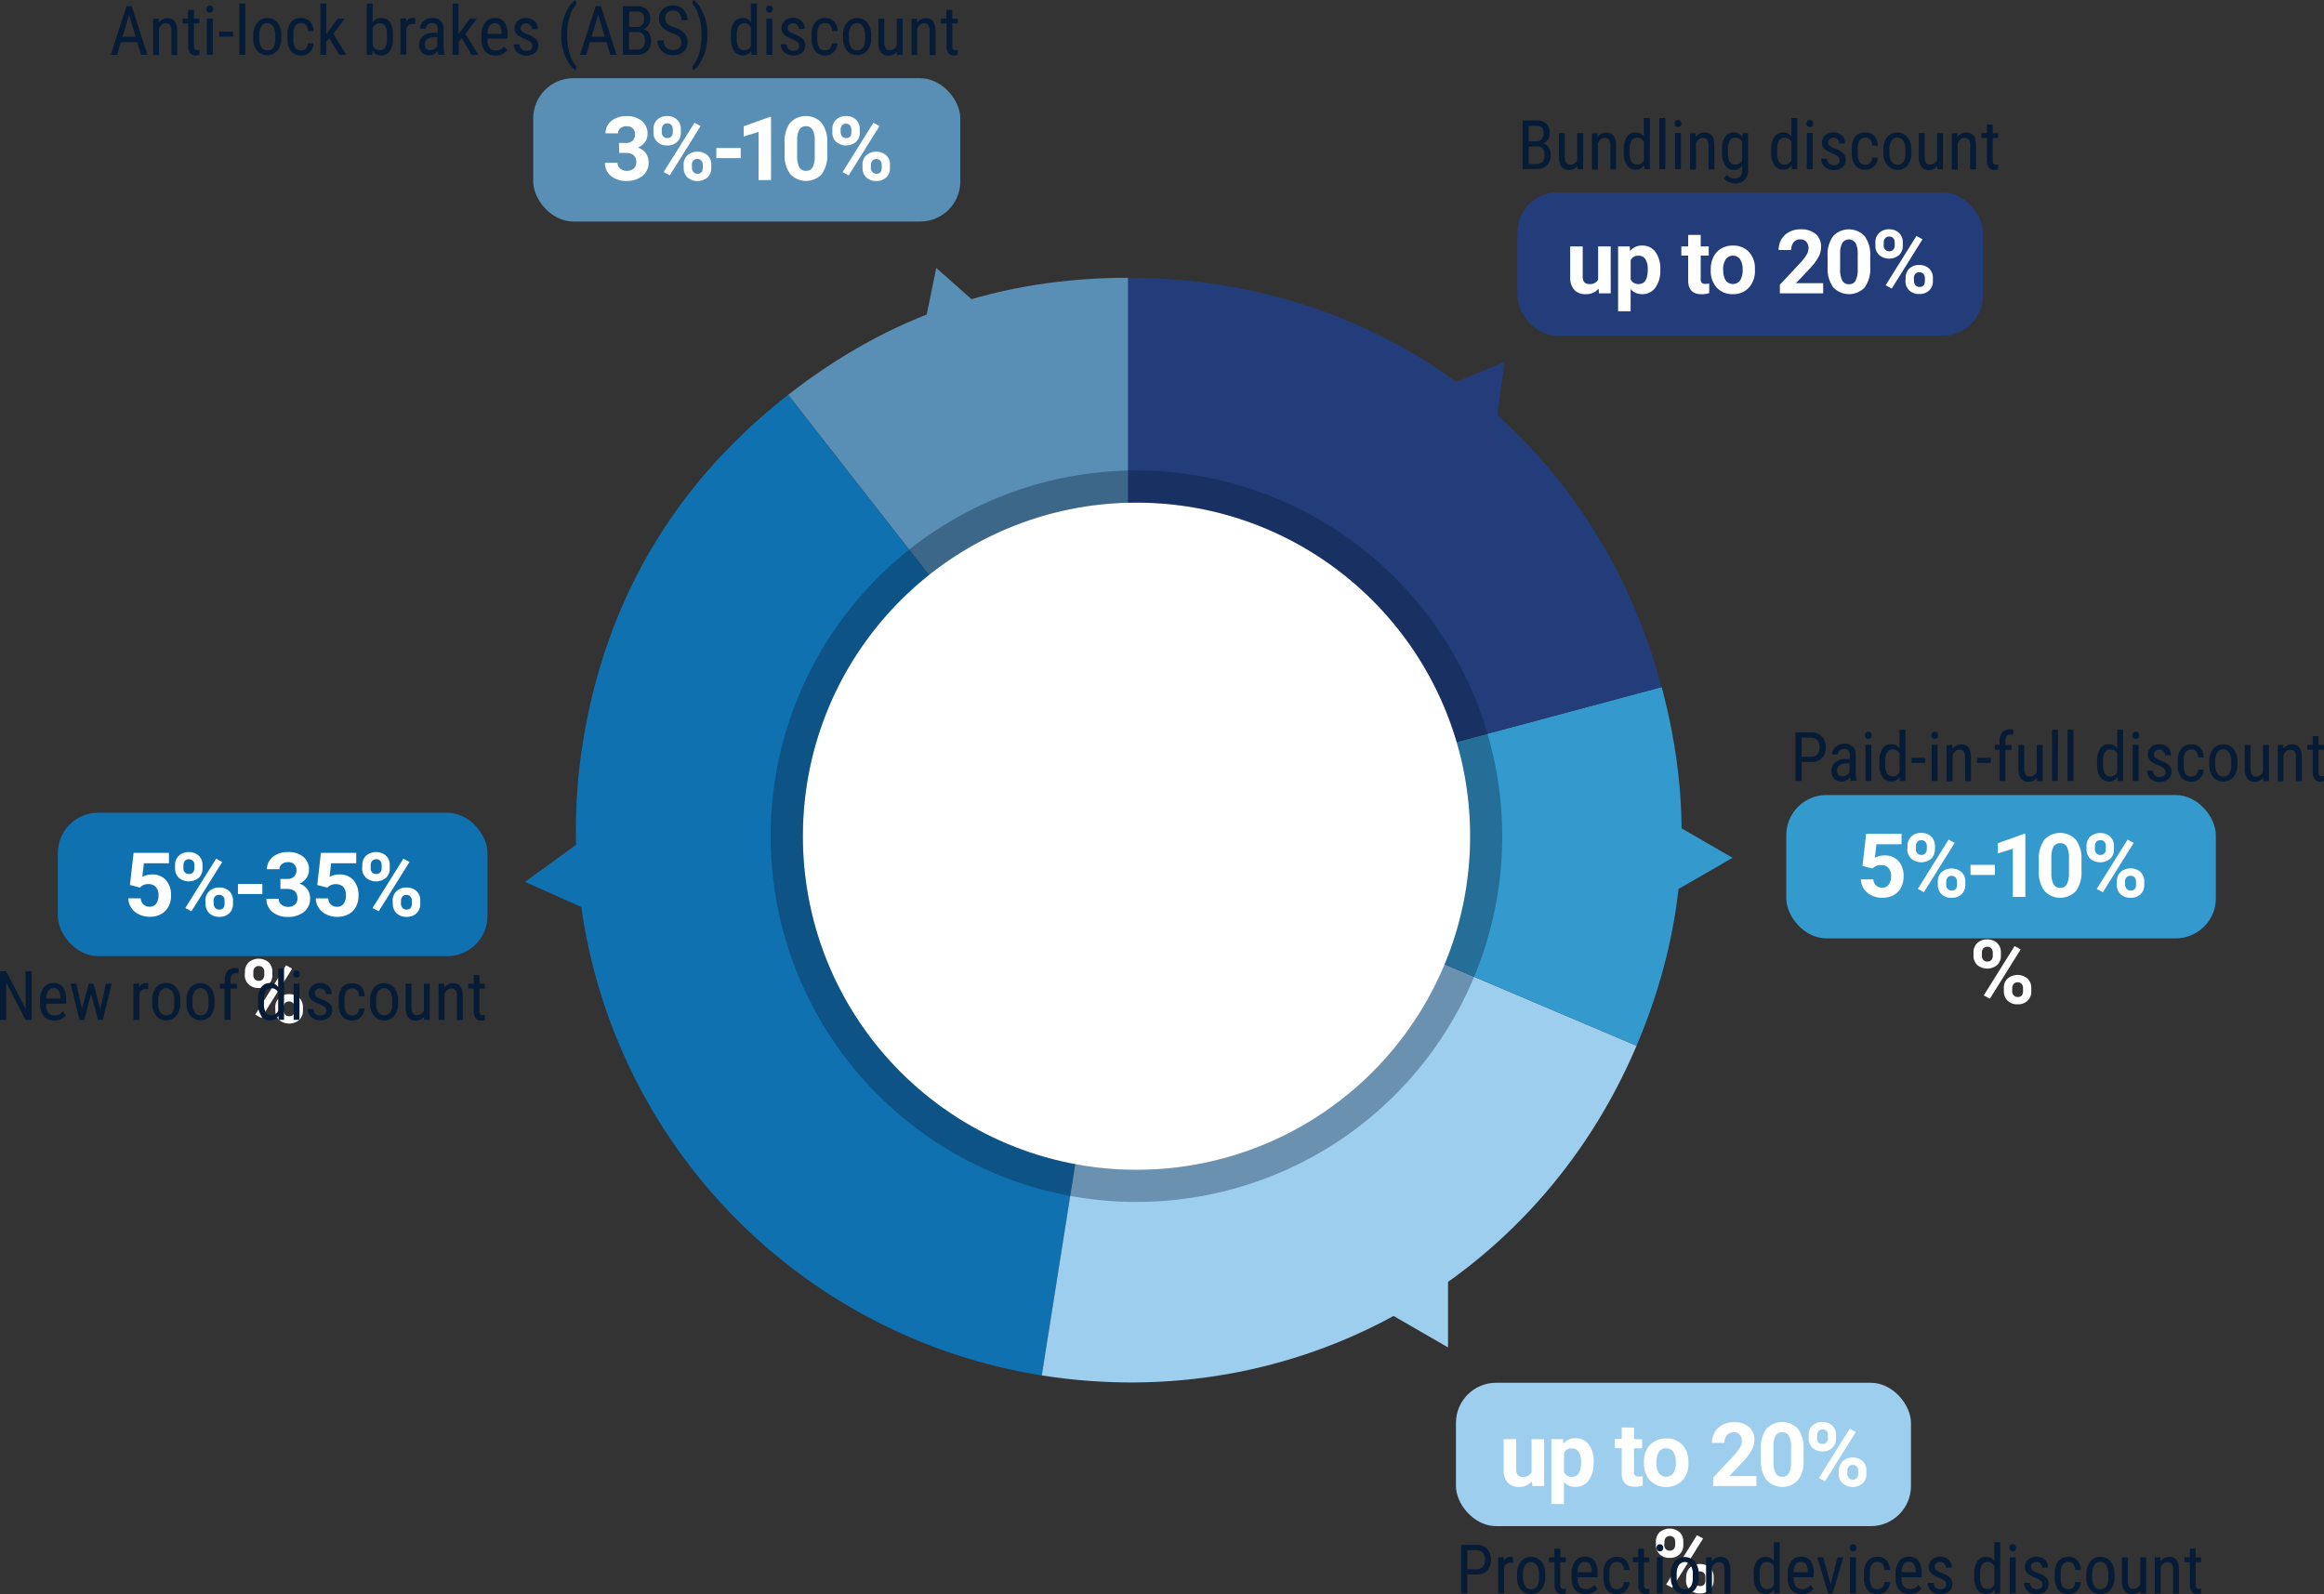 <svg xmlns="http://www.w3.org/2000/svg" viewBox="0 0 578.71 397.03"><rect x="0" y="0" width="578.71" height="397.03" fill="#333333" stroke="none"/><defs><style>.cls-1{fill:#5a8fb5;}.cls-2{fill:#1071b0;}.cls-3{fill:#9eceee;}.cls-4{fill:#3499cc;}.cls-5{fill:#233c7a;}.cls-6{fill:#243c7a;}.cls-7{fill:#fff;}.cls-8{opacity:0.34;}.cls-9{fill:#061b35;}.cls-10{opacity:0;}.cls-11{fill:none;stroke:#a3a6a8;stroke-miterlimit:10;opacity:0.2;}</style></defs><g id="Layer_2" data-name="Layer 2"><g id="Layer_1-2" data-name="Layer 1"><path class="cls-1" d="M280.94,206.71,196.26,98.34c25.2-19.69,52.7-29.16,84.68-29.16Z"/><path class="cls-2" d="M280.94,206.71,259.42,342.55A137.53,137.53,0,0,1,145.1,185.2c5.62-35.49,22.85-64.74,51.16-86.86Z"/><path class="cls-3" d="M280.94,206.71l126.59,53.74c-25,58.87-84.94,92.1-148.11,82.1Z"/><path class="cls-4" d="M280.94,206.71l132.84-35.59C422.06,202,420,231,407.53,260.45Z"/><path class="cls-5" d="M280.94,206.71V69.18c63.95,0,116.29,40.16,132.84,101.94Z"/><rect class="cls-1" x="132.77" y="19.48" width="106.35" height="35.7" rx="10" transform="translate(371.9 74.66) rotate(-180)"/><rect class="cls-2" x="14.41" y="202.41" width="106.98" height="35.7" rx="10" transform="translate(135.8 440.53) rotate(-180)"/><rect class="cls-4" x="444.8" y="198.02" width="106.98" height="35.7" rx="10" transform="translate(996.58 431.73) rotate(-180)"/><polygon class="cls-6" points="374.66 90.16 371.57 113.02 353.32 98.92 374.66 90.16"/><polygon class="cls-1" points="233.14 66.73 250.4 82.03 228.52 89.32 233.14 66.73"/><circle class="cls-7" cx="283.01" cy="208.26" r="83.08"/><g class="cls-8"><path class="cls-9" d="M283,125.17a83.09,83.09,0,1,1-83.08,83.09A83.08,83.08,0,0,1,283,125.17m0-8a91.09,91.09,0,1,0,91.08,91.09A91.19,91.19,0,0,0,283,117.17Z"/></g><path class="cls-7" d="M154.13,35.61h1.67a2.34,2.34,0,0,0,1.76-.59,2.19,2.19,0,0,0,.57-1.58,1.9,1.9,0,0,0-.57-1.47,2.17,2.17,0,0,0-1.56-.53,2.28,2.28,0,0,0-1.5.49,1.57,1.57,0,0,0-.6,1.28h-3.12a3.86,3.86,0,0,1,.66-2.21,4.42,4.42,0,0,1,1.86-1.53,6.28,6.28,0,0,1,2.63-.55,5.83,5.83,0,0,1,3.9,1.2,4.07,4.07,0,0,1,1.42,3.28,3.32,3.32,0,0,1-.66,2,4.31,4.31,0,0,1-1.73,1.39,3.89,3.89,0,0,1,2,1.42,3.85,3.85,0,0,1,.65,2.25A4.12,4.12,0,0,1,160,43.8a6.11,6.11,0,0,1-4,1.27,5.87,5.87,0,0,1-3.85-1.24,4.07,4.07,0,0,1-1.5-3.29h3.12a1.79,1.79,0,0,0,.67,1.45,2.76,2.76,0,0,0,3.37,0,2,2,0,0,0,.64-1.56c0-1.56-.87-2.35-2.59-2.35h-1.66Z"/><path class="cls-7" d="M162.72,32.16a3.14,3.14,0,0,1,.94-2.35,3.42,3.42,0,0,1,2.46-.9,3.46,3.46,0,0,1,2.48.89,3.16,3.16,0,0,1,.94,2.41V33a3.05,3.05,0,0,1-.94,2.34,3.42,3.42,0,0,1-2.46.89,3.46,3.46,0,0,1-2.47-.89,3.16,3.16,0,0,1-.95-2.4Zm2.07.83a1.45,1.45,0,0,0,.38,1,1.29,1.29,0,0,0,1,.4,1.22,1.22,0,0,0,1-.4,1.54,1.54,0,0,0,.36-1.07v-.8a1.52,1.52,0,0,0-.36-1,1.25,1.25,0,0,0-1-.4,1.28,1.28,0,0,0-1,.4,1.56,1.56,0,0,0-.37,1.09Zm2,10.68-1.52-.82,7.67-12.28,1.52.82ZM170.23,41a3.1,3.1,0,0,1,1-2.35,3.89,3.89,0,0,1,4.94,0,3.14,3.14,0,0,1,.94,2.42v.78a3.14,3.14,0,0,1-.92,2.34,3.9,3.9,0,0,1-5,0,3.16,3.16,0,0,1-.94-2.37Zm2.08.84a1.46,1.46,0,0,0,.38,1,1.29,1.29,0,0,0,1,.43c.87,0,1.31-.49,1.31-1.46V41a1.48,1.48,0,0,0-.36-1,1.39,1.39,0,0,0-2,0,1.52,1.52,0,0,0-.36,1.07Z"/><path class="cls-7" d="M184.45,39.38h-6.07V36.87h6.07Z"/><path class="cls-7" d="M192,44.85h-3.11v-12L185.19,34V31.45l6.51-2.33H192Z"/><path class="cls-7" d="M206,38.35a8,8,0,0,1-1.35,5,5.38,5.38,0,0,1-7.88,0,7.76,7.76,0,0,1-1.39-4.85v-2.9a7.83,7.83,0,0,1,1.36-5,5.4,5.4,0,0,1,7.87,0A7.73,7.73,0,0,1,206,35.46Zm-3.12-3.18a5.8,5.8,0,0,0-.53-2.84,1.81,1.81,0,0,0-1.67-.89,1.77,1.77,0,0,0-1.63.85,5.32,5.32,0,0,0-.55,2.65v3.82a6,6,0,0,0,.52,2.86,1.79,1.79,0,0,0,1.68.93,1.76,1.76,0,0,0,1.65-.89,5.85,5.85,0,0,0,.53-2.75Z"/><path class="cls-7" d="M207.27,32.16a3.1,3.1,0,0,1,.94-2.35,3.42,3.42,0,0,1,2.46-.9,3.46,3.46,0,0,1,2.48.89,3.16,3.16,0,0,1,.94,2.41V33a3.05,3.05,0,0,1-.94,2.34,3.86,3.86,0,0,1-4.93,0,3.16,3.16,0,0,1-.95-2.4Zm2.07.83a1.45,1.45,0,0,0,.38,1,1.27,1.27,0,0,0,1,.4,1.24,1.24,0,0,0,1-.4A1.54,1.54,0,0,0,212,33v-.8a1.52,1.52,0,0,0-.36-1,1.38,1.38,0,0,0-1.94,0,1.56,1.56,0,0,0-.37,1.09Zm2,10.68-1.52-.82,7.67-12.28,1.52.82ZM214.78,41a3.1,3.1,0,0,1,.95-2.35,3.89,3.89,0,0,1,4.94,0,3.14,3.14,0,0,1,.94,2.42v.78a3.11,3.11,0,0,1-.93,2.34,3.42,3.42,0,0,1-2.47.89,3.46,3.46,0,0,1-2.49-.9,3.12,3.12,0,0,1-.94-2.37Zm2.07.84a1.42,1.42,0,0,0,.39,1,1.29,1.29,0,0,0,1,.43c.88,0,1.32-.49,1.32-1.46V41a1.44,1.44,0,0,0-.37-1,1.38,1.38,0,0,0-1.94,0,1.53,1.53,0,0,0-.37,1.07Z"/><path class="cls-9" d="M34.18,10.48H30.1l-.94,3.16H27.6L31.49,1.55H32.8l3.9,12.09H35.14ZM30.5,9.17h3.29L32.14,3.68Z"/><path class="cls-9" d="M39.52,4.66l0,1a2.63,2.63,0,0,1,2.19-1.14c1.58,0,2.39,1.06,2.41,3.18v6H42.7V7.74a2.46,2.46,0,0,0-.35-1.5,1.27,1.27,0,0,0-1.06-.45,1.52,1.52,0,0,0-1,.37,2.64,2.64,0,0,0-.7,1v6.53H38.13v-9Z"/><path class="cls-9" d="M48.29,2.48V4.66h1.35V5.84H48.29v5.58a1.5,1.5,0,0,0,.17.81.67.67,0,0,0,.6.27,1.78,1.78,0,0,0,.59-.1l0,1.24a3.2,3.2,0,0,1-1,.16,1.53,1.53,0,0,1-1.33-.62,3,3,0,0,1-.46-1.76V5.84H45.46V4.66h1.36V2.48Z"/><path class="cls-9" d="M53.08,2.28a1,1,0,0,1-.2.62.92.92,0,0,1-1.26,0,.94.94,0,0,1-.2-.62,1,1,0,0,1,.2-.64.77.77,0,0,1,.63-.25.74.74,0,0,1,.62.26A1,1,0,0,1,53.08,2.28ZM53,13.64H51.5v-9H53Z"/><path class="cls-9" d="M58,9.13H54.57V7.88H58Z"/><path class="cls-9" d="M61.08,13.64H59.61V.89h1.47Z"/><path class="cls-9" d="M63.08,8.73a4.67,4.67,0,0,1,1-3.1,3.1,3.1,0,0,1,2.51-1.14A3.14,3.14,0,0,1,69.05,5.6a4.66,4.66,0,0,1,1,3v.95a4.7,4.7,0,0,1-1,3.09,3.39,3.39,0,0,1-5,0,4.56,4.56,0,0,1-1-3Zm1.47.85a3.84,3.84,0,0,0,.54,2.18,1.68,1.68,0,0,0,1.47.79c1.29,0,2-.93,2-2.8v-1A3.86,3.86,0,0,0,68,6.55a1.72,1.72,0,0,0-1.47-.8,1.68,1.68,0,0,0-1.45.8,3.85,3.85,0,0,0-.54,2.17Z"/><path class="cls-9" d="M75,12.55a1.55,1.55,0,0,0,1.17-.45,1.94,1.94,0,0,0,.48-1.29h1.39A3.06,3.06,0,0,1,77.16,13,2.9,2.9,0,0,1,75,13.8a3.08,3.08,0,0,1-2.54-1.05,4.74,4.74,0,0,1-.88-3.12v-1a4.76,4.76,0,0,1,.87-3.09A3.09,3.09,0,0,1,75,4.49a2.85,2.85,0,0,1,2.19.87,3.59,3.59,0,0,1,.86,2.39H76.69a2.39,2.39,0,0,0-.48-1.5A1.48,1.48,0,0,0,75,5.75a1.68,1.68,0,0,0-1.45.65,3.66,3.66,0,0,0-.49,2.11V9.65a4.05,4.05,0,0,0,.47,2.25A1.7,1.7,0,0,0,75,12.55Z"/><path class="cls-9" d="M82,9.53l-.78.9v3.21H79.78V.89h1.47V8.52l2.8-3.86h1.76L83,8.41l3.23,5.23H84.47Z"/><path class="cls-9" d="M97.83,9.58a5.48,5.48,0,0,1-.75,3.16,2.53,2.53,0,0,1-2.19,1.06,2.3,2.3,0,0,1-2.14-1.22l-.08,1.06H91.33V.89h1.46V5.64a2.34,2.34,0,0,1,2.08-1.15,2.55,2.55,0,0,1,2.22,1,5.48,5.48,0,0,1,.74,3.15Zm-1.46-.84a4.39,4.39,0,0,0-.44-2.27,1.61,1.61,0,0,0-1.44-.68A1.82,1.82,0,0,0,92.79,7v4.27A1.8,1.8,0,0,0,94.5,12.5a1.54,1.54,0,0,0,1.43-.7,4.15,4.15,0,0,0,.44-2.16Z"/><path class="cls-9" d="M103.42,6a3.52,3.52,0,0,0-.66-.06,1.61,1.61,0,0,0-1.58,1.23v6.43H99.71v-9h1.43l0,.91a1.83,1.83,0,0,1,1.67-1.08,1.25,1.25,0,0,1,.58.12Z"/><path class="cls-9" d="M109.17,13.64a3.2,3.2,0,0,1-.19-1,2.33,2.33,0,0,1-2,1.14,2.58,2.58,0,0,1-1.91-.68,2.64,2.64,0,0,1-.68-1.93A2.71,2.71,0,0,1,105.33,9a3.81,3.81,0,0,1,2.55-.83H109V7.24a1.54,1.54,0,0,0-.36-1.15,1.56,1.56,0,0,0-1.09-.34,1.49,1.49,0,0,0-1.08.4,1.33,1.33,0,0,0-.41,1h-1.47A2.33,2.33,0,0,1,105,5.83a2.79,2.79,0,0,1,1.09-1,3.27,3.27,0,0,1,1.54-.36,2.89,2.89,0,0,1,2.09.69,2.65,2.65,0,0,1,.74,2v4.54a5.4,5.4,0,0,0,.28,1.8v.13Zm-2-1.17a1.93,1.93,0,0,0,1-.3,1.84,1.84,0,0,0,.72-.75V9.28h-.83a2.82,2.82,0,0,0-1.66.47,1.49,1.49,0,0,0-.6,1.27,1.61,1.61,0,0,0,.31,1.1A1.32,1.32,0,0,0,107.21,12.47Z"/><path class="cls-9" d="M115,9.53l-.78.9v3.21H112.7V.89h1.47V8.52L117,4.66h1.76l-2.86,3.75,3.23,5.23h-1.71Z"/><path class="cls-9" d="M123.4,13.8a3.24,3.24,0,0,1-2.57-1,4.28,4.28,0,0,1-.92-2.93V8.78a5.08,5.08,0,0,1,.88-3.15,2.9,2.9,0,0,1,2.44-1.14,2.8,2.8,0,0,1,2.36,1,5.14,5.14,0,0,1,.8,3.12v1h-5v.2a3.32,3.32,0,0,0,.54,2.11,1.92,1.92,0,0,0,1.56.65,2.58,2.58,0,0,0,1.14-.24,3,3,0,0,0,.93-.78l.76.93A3.3,3.3,0,0,1,123.4,13.8Zm-.17-8a1.53,1.53,0,0,0-1.35.63,3.78,3.78,0,0,0-.5,2h3.54v-.2a3.44,3.44,0,0,0-.46-1.83A1.44,1.44,0,0,0,123.23,5.75Z"/><path class="cls-9" d="M132.51,11.34a1.08,1.08,0,0,0-.35-.81,5.13,5.13,0,0,0-1.38-.8,9.25,9.25,0,0,1-1.67-.84,2.35,2.35,0,0,1-.73-.79A2.21,2.21,0,0,1,128.14,7a2.36,2.36,0,0,1,.8-1.82A2.91,2.91,0,0,1,131,4.49a2.94,2.94,0,0,1,2.1.76,2.58,2.58,0,0,1,.8,2h-1.46a1.46,1.46,0,0,0-.41-1,1.37,1.37,0,0,0-1-.43,1.43,1.43,0,0,0-1,.34,1.13,1.13,0,0,0-.37.9,1,1,0,0,0,.27.72,4.87,4.87,0,0,0,1.3.72,6.32,6.32,0,0,1,2.22,1.25,2.1,2.1,0,0,1,.59,1.55,2.38,2.38,0,0,1-.8,1.87,3.65,3.65,0,0,1-4.43-.1,2.64,2.64,0,0,1-.88-2h1.48a1.64,1.64,0,0,0,.46,1.17,1.66,1.66,0,0,0,1.21.42,1.64,1.64,0,0,0,1.11-.33A1.08,1.08,0,0,0,132.51,11.34Z"/><path class="cls-9" d="M139.76,8.73a13.94,13.94,0,0,1,.59-4.09A10.79,10.79,0,0,1,142,1.28,5.67,5.67,0,0,1,143.28,0l.29,1a7,7,0,0,0-1.63,2.88,14.51,14.51,0,0,0-.7,4.27v.67a15,15,0,0,0,.82,5.17,7.35,7.35,0,0,0,1.52,2.6l-.29.94a6,6,0,0,1-1.55-1.69A12.6,12.6,0,0,1,139.76,8.73Z"/><path class="cls-9" d="M151,10.48h-4.09L146,13.64h-1.57l3.9-12.09h1.3l3.9,12.09h-1.56Zm-3.69-1.31h3.3l-1.66-5.49Z"/><path class="cls-9" d="M155.12,13.64V1.55h3.45a3.46,3.46,0,0,1,2.49.81,3.22,3.22,0,0,1,.83,2.41,2.69,2.69,0,0,1-.42,1.5,2.87,2.87,0,0,1-1.15,1,2.34,2.34,0,0,1,1.32,1,3.48,3.48,0,0,1,.48,1.86,3.52,3.52,0,0,1-.89,2.56,3.35,3.35,0,0,1-2.54.93Zm1.52-6.93h2a1.63,1.63,0,0,0,1.27-.54,2,2,0,0,0,.49-1.41,2,2,0,0,0-.44-1.45,1.83,1.83,0,0,0-1.35-.45h-1.93Zm0,1.28v4.35h2.08a1.75,1.75,0,0,0,1.37-.57,2.31,2.31,0,0,0,.51-1.6C160.6,8.71,160,8,158.75,8Z"/><path class="cls-9" d="M169.68,10.58a1.87,1.87,0,0,0-.49-1.38,5,5,0,0,0-1.77-.94,7.59,7.59,0,0,1-2-1,3.37,3.37,0,0,1-1-1.14,3.19,3.19,0,0,1-.33-1.48,3.13,3.13,0,0,1,.95-2.36,3.46,3.46,0,0,1,2.51-.93,3.75,3.75,0,0,1,1.9.47,3.32,3.32,0,0,1,1.28,1.32A4,4,0,0,1,171.2,5h-1.52a2.55,2.55,0,0,0-.54-1.74,2,2,0,0,0-1.56-.61,1.87,1.87,0,0,0-1.42.52,2,2,0,0,0-.51,1.44,1.67,1.67,0,0,0,.55,1.28,4.85,4.85,0,0,0,1.69.93,5.73,5.73,0,0,1,2.55,1.45,3.23,3.23,0,0,1,.77,2.26,3.07,3.07,0,0,1-1,2.35,3.69,3.69,0,0,1-2.6.88,4.18,4.18,0,0,1-1.95-.46,3.42,3.42,0,0,1-1.4-1.29,3.59,3.59,0,0,1-.51-1.91h1.53a2.39,2.39,0,0,0,.62,1.74,2.35,2.35,0,0,0,1.71.62,2,2,0,0,0,1.51-.51A1.92,1.92,0,0,0,169.68,10.58Z"/><path class="cls-9" d="M176.16,8.82a12.76,12.76,0,0,1-1.66,6.55,6.68,6.68,0,0,1-1.86,2.17l-.29-.94A7,7,0,0,0,174,13.54,15.47,15.47,0,0,0,174.69,9v-.3a14.59,14.59,0,0,0-1-5.65,6.87,6.87,0,0,0-1.3-2.13l.29-.94a6.34,6.34,0,0,1,1.77,2A12.82,12.82,0,0,1,176.16,8.82Z"/><path class="cls-9" d="M182,8.74a5.38,5.38,0,0,1,.77-3.16A2.56,2.56,0,0,1,185,4.49a2.3,2.3,0,0,1,2,1V.89h1.47V13.64h-1.35l-.07-1A2.31,2.31,0,0,1,185,13.8a2.57,2.57,0,0,1-2.19-1.08,5.23,5.23,0,0,1-.8-3.06Zm1.46.84a4.22,4.22,0,0,0,.45,2.21,1.59,1.59,0,0,0,1.46.71A1.75,1.75,0,0,0,187,11.4V6.87a1.77,1.77,0,0,0-1.63-1.08,1.61,1.61,0,0,0-1.46.71,4.26,4.26,0,0,0-.46,2.18Z"/><path class="cls-9" d="M192.44,2.28a1,1,0,0,1-.21.62.8.8,0,0,1-.63.25A.76.76,0,0,1,191,2.9a1,1,0,0,1-.21-.62,1,1,0,0,1,.21-.64.73.73,0,0,1,.62-.25.76.76,0,0,1,.63.26A1,1,0,0,1,192.44,2.28Zm-.12,11.36h-1.47v-9h1.47Z"/><path class="cls-9" d="M199,11.34a1.06,1.06,0,0,0-.36-.81,5.13,5.13,0,0,0-1.38-.8,9.25,9.25,0,0,1-1.67-.84,2.35,2.35,0,0,1-.73-.79A2.21,2.21,0,0,1,194.62,7a2.36,2.36,0,0,1,.8-1.82,2.93,2.93,0,0,1,2.05-.73,3,3,0,0,1,2.11.76,2.61,2.61,0,0,1,.79,2h-1.46a1.45,1.45,0,0,0-.4-1,1.41,1.41,0,0,0-1-.43,1.45,1.45,0,0,0-1,.34,1.17,1.17,0,0,0-.37.9,1,1,0,0,0,.27.72,4.87,4.87,0,0,0,1.3.72,6.48,6.48,0,0,1,2.23,1.25,2.13,2.13,0,0,1,.58,1.55,2.34,2.34,0,0,1-.8,1.87,3.65,3.65,0,0,1-4.43-.1,2.67,2.67,0,0,1-.87-2h1.47a1.64,1.64,0,0,0,.46,1.17,1.66,1.66,0,0,0,1.21.42,1.64,1.64,0,0,0,1.11-.33A1.09,1.09,0,0,0,199,11.34Z"/><path class="cls-9" d="M205.49,12.55a1.55,1.55,0,0,0,1.17-.45,1.89,1.89,0,0,0,.49-1.29h1.38a3,3,0,0,1-.91,2.14,2.92,2.92,0,0,1-2.13.85A3.08,3.08,0,0,1,203,12.75a4.8,4.8,0,0,1-.88-3.12v-1A4.76,4.76,0,0,1,203,5.55a3.08,3.08,0,0,1,2.54-1.06,2.84,2.84,0,0,1,2.18.87,3.54,3.54,0,0,1,.86,2.39h-1.38a2.52,2.52,0,0,0-.48-1.5,1.49,1.49,0,0,0-1.18-.5A1.7,1.7,0,0,0,204,6.4a3.74,3.74,0,0,0-.49,2.11V9.65A4.05,4.05,0,0,0,204,11.9,1.72,1.72,0,0,0,205.49,12.55Z"/><path class="cls-9" d="M209.92,8.73a4.72,4.72,0,0,1,1-3.1,3.1,3.1,0,0,1,2.51-1.14,3.14,3.14,0,0,1,2.51,1.11,4.66,4.66,0,0,1,1,3v.95a4.7,4.7,0,0,1-1,3.09,3.39,3.39,0,0,1-5,0,4.62,4.62,0,0,1-1-3Zm1.47.85a3.84,3.84,0,0,0,.54,2.18,1.68,1.68,0,0,0,1.47.79c1.29,0,2-.93,2-2.8v-1a3.86,3.86,0,0,0-.55-2.18,1.72,1.72,0,0,0-1.47-.8,1.68,1.68,0,0,0-1.45.8,3.85,3.85,0,0,0-.54,2.17Z"/><path class="cls-9" d="M223.34,12.85a2.51,2.51,0,0,1-2.13,1,2.16,2.16,0,0,1-1.85-.84,4.19,4.19,0,0,1-.63-2.45V4.66h1.46V10.4c0,1.4.43,2.1,1.27,2.1a1.84,1.84,0,0,0,1.84-1.19V4.66h1.47v9h-1.4Z"/><path class="cls-9" d="M228.36,4.66l0,1a2.63,2.63,0,0,1,2.19-1.14c1.59,0,2.39,1.06,2.41,3.18v6h-1.46V7.74a2.46,2.46,0,0,0-.35-1.5,1.27,1.27,0,0,0-1.06-.45,1.51,1.51,0,0,0-1,.37,2.53,2.53,0,0,0-.7,1v6.53H227v-9Z"/><path class="cls-9" d="M237.13,2.48V4.66h1.35V5.84h-1.35v5.58a1.6,1.6,0,0,0,.17.81.67.67,0,0,0,.6.27,1.78,1.78,0,0,0,.59-.1l0,1.24a3.2,3.2,0,0,1-1,.16,1.54,1.54,0,0,1-1.33-.62,3,3,0,0,1-.45-1.76V5.84H234.3V4.66h1.37V2.48Z"/><path class="cls-7" d="M463.79,215.66l.91-8h8.81v2.6h-6.25l-.39,3.38a5,5,0,0,1,2.36-.59,4.52,4.52,0,0,1,3.52,1.39,5.57,5.57,0,0,1,1.27,3.9,5.66,5.66,0,0,1-.64,2.72,4.6,4.6,0,0,1-1.84,1.87,5.77,5.77,0,0,1-2.83.66,6,6,0,0,1-2.64-.58,4.71,4.71,0,0,1-1.93-1.62,4.44,4.44,0,0,1-.75-2.38h3.09a2.28,2.28,0,0,0,.69,1.52,2.17,2.17,0,0,0,1.53.55,1.93,1.93,0,0,0,1.63-.76,3.56,3.56,0,0,0,.58-2.16,2.92,2.92,0,0,0-.66-2,2.43,2.43,0,0,0-1.87-.71,2.74,2.74,0,0,0-1.8.58l-.3.28Z"/><path class="cls-7" d="M475,210.7a3.13,3.13,0,0,1,.94-2.35,3.42,3.42,0,0,1,2.46-.9,3.46,3.46,0,0,1,2.49.89,3.16,3.16,0,0,1,.93,2.41v.78a3.08,3.08,0,0,1-.93,2.34,3.89,3.89,0,0,1-4.94,0,3.13,3.13,0,0,1-1-2.4Zm2.08.83a1.46,1.46,0,0,0,.37,1,1.29,1.29,0,0,0,1,.39,1.22,1.22,0,0,0,1-.4,1.58,1.58,0,0,0,.35-1.07v-.79a1.53,1.53,0,0,0-.35-1,1.25,1.25,0,0,0-1-.4,1.27,1.27,0,0,0-1,.39,1.58,1.58,0,0,0-.36,1.1Zm2,10.68-1.52-.82,7.67-12.28,1.52.82Zm3.47-2.68a3.06,3.06,0,0,1,.95-2.34,3.86,3.86,0,0,1,4.94,0,3.13,3.13,0,0,1,.95,2.42v.78a3.07,3.07,0,0,1-.93,2.33,3.45,3.45,0,0,1-2.47.89,3.51,3.51,0,0,1-2.5-.89,3.16,3.16,0,0,1-.94-2.38Zm2.08.85a1.47,1.47,0,0,0,.38,1,1.29,1.29,0,0,0,1,.42c.87,0,1.31-.49,1.31-1.46v-.82a1.48,1.48,0,0,0-.36-1,1.41,1.41,0,0,0-1.95,0,1.52,1.52,0,0,0-.36,1.07Z"/><path class="cls-7" d="M496.76,217.91h-6.07V215.4h6.07Z"/><path class="cls-7" d="M504.34,223.38h-3.11v-12l-3.73,1.16V210l6.51-2.33h.33Z"/><path class="cls-7" d="M518.32,216.89a8,8,0,0,1-1.35,5,5.4,5.4,0,0,1-7.88,0,7.77,7.77,0,0,1-1.39-4.86v-2.89a7.86,7.86,0,0,1,1.37-5,5.4,5.4,0,0,1,7.86,0,7.71,7.71,0,0,1,1.39,4.85Zm-3.12-3.18a5.87,5.87,0,0,0-.53-2.85A1.83,1.83,0,0,0,513,210a1.77,1.77,0,0,0-1.63.85,5.46,5.46,0,0,0-.55,2.65v3.82a6,6,0,0,0,.52,2.86,1.78,1.78,0,0,0,1.68.94,1.75,1.75,0,0,0,1.65-.9,5.81,5.81,0,0,0,.53-2.74Z"/><path class="cls-7" d="M519.58,210.7a3.09,3.09,0,0,1,.94-2.35,3.86,3.86,0,0,1,4.94,0,3.13,3.13,0,0,1,.94,2.41v.78a3.05,3.05,0,0,1-.94,2.34,3.88,3.88,0,0,1-4.93,0,3.13,3.13,0,0,1-.95-2.4Zm2.07.83a1.46,1.46,0,0,0,.38,1,1.27,1.27,0,0,0,1,.39,1.19,1.19,0,0,0,1-.4,1.54,1.54,0,0,0,.36-1.07v-.79a1.49,1.49,0,0,0-.36-1,1.22,1.22,0,0,0-1-.4,1.24,1.24,0,0,0-1,.39,1.59,1.59,0,0,0-.37,1.1Zm2,10.68-1.52-.82,7.67-12.28,1.52.82Zm3.47-2.68a3.06,3.06,0,0,1,.95-2.34,3.44,3.44,0,0,1,2.46-.9,3.49,3.49,0,0,1,2.48.89,3.13,3.13,0,0,1,.94,2.42v.78a3.1,3.1,0,0,1-.92,2.33,3.46,3.46,0,0,1-2.48.89,3.5,3.5,0,0,1-2.49-.89,3.16,3.16,0,0,1-.94-2.38Zm2.07.85a1.44,1.44,0,0,0,.39,1,1.28,1.28,0,0,0,1,.42c.88,0,1.32-.49,1.32-1.46v-.82a1.44,1.44,0,0,0-.37-1,1.25,1.25,0,0,0-1-.39,1.28,1.28,0,0,0-1,.39,1.53,1.53,0,0,0-.37,1.07Z"/><path class="cls-7" d="M491.43,237.21a3.12,3.12,0,0,1,.94-2.34,3.42,3.42,0,0,1,2.46-.9,3.46,3.46,0,0,1,2.49.89,3.16,3.16,0,0,1,.93,2.41V238a3.09,3.09,0,0,1-.93,2.35,3.89,3.89,0,0,1-4.94,0,3.13,3.13,0,0,1-.95-2.4Zm2.08.83a1.46,1.46,0,0,0,.37,1.05,1.29,1.29,0,0,0,1,.39,1.22,1.22,0,0,0,1-.4,1.58,1.58,0,0,0,.35-1.07v-.8a1.52,1.52,0,0,0-.35-1,1.25,1.25,0,0,0-1-.4,1.27,1.27,0,0,0-1,.39,1.58,1.58,0,0,0-.36,1.1Zm2,10.69-1.52-.82,7.67-12.28,1.52.82Zm3.48-2.68a3.05,3.05,0,0,1,.94-2.34,3.86,3.86,0,0,1,4.94,0,3.13,3.13,0,0,1,.95,2.42v.77a3.08,3.08,0,0,1-.93,2.34,3.43,3.43,0,0,1-2.47.89,3.47,3.47,0,0,1-2.5-.9,3.12,3.12,0,0,1-.93-2.37Zm2.07.84a1.44,1.44,0,0,0,.39,1,1.25,1.25,0,0,0,1,.42c.87,0,1.31-.49,1.31-1.46v-.82a1.48,1.48,0,0,0-.36-1,1.41,1.41,0,0,0-1.95,0,1.52,1.52,0,0,0-.36,1.07Z"/><path class="cls-9" d="M448.62,189.77v4.73H447.1V182.42H451a3.47,3.47,0,0,1,2.64,1,3.72,3.72,0,0,1,1,2.69,3.68,3.68,0,0,1-.92,2.68,3.53,3.53,0,0,1-2.59,1Zm0-1.3H451a2,2,0,0,0,1.55-.61,2.52,2.52,0,0,0,.54-1.74,2.6,2.6,0,0,0-.56-1.74,1.89,1.89,0,0,0-1.53-.66h-2.34Z"/><path class="cls-9" d="M460.85,194.5a3.2,3.2,0,0,1-.19-1,2.33,2.33,0,0,1-2,1.15,2.57,2.57,0,0,1-1.91-.69,2.62,2.62,0,0,1-.68-1.93,2.71,2.71,0,0,1,.93-2.17,3.8,3.8,0,0,1,2.54-.82h1.08v-1a1.5,1.5,0,0,0-.35-1.14,1.8,1.8,0,0,0-2.17,0,1.31,1.31,0,0,0-.41,1h-1.47a2.34,2.34,0,0,1,.4-1.31,2.85,2.85,0,0,1,1.1-1,3.26,3.26,0,0,1,1.53-.36,2.92,2.92,0,0,1,2.1.69,2.72,2.72,0,0,1,.74,2v4.53a5.4,5.4,0,0,0,.28,1.8v.13Zm-2-1.17a2,2,0,0,0,1-.3,1.86,1.86,0,0,0,.71-.74v-2.15h-.83a2.81,2.81,0,0,0-1.65.47,1.5,1.5,0,0,0-.6,1.27,1.67,1.67,0,0,0,.3,1.11A1.34,1.34,0,0,0,458.89,193.33Z"/><path class="cls-9" d="M466.07,183.14a.93.93,0,0,1-.21.62.77.77,0,0,1-.63.25.76.76,0,0,1-.62-.25.93.93,0,0,1-.21-.62,1,1,0,0,1,.21-.63.88.88,0,0,1,1.25,0A1,1,0,0,1,466.07,183.14ZM466,194.5h-1.47v-9H466Z"/><path class="cls-9" d="M468,189.6a5.4,5.4,0,0,1,.77-3.16,2.59,2.59,0,0,1,2.23-1.09,2.3,2.3,0,0,1,2,1.05v-4.65h1.47V194.5h-1.35l-.07-1a2.32,2.32,0,0,1-2.07,1.13,2.55,2.55,0,0,1-2.19-1.09,5.22,5.22,0,0,1-.8-3.05Zm1.46.84a4.29,4.29,0,0,0,.45,2.22,1.61,1.61,0,0,0,1.46.71,1.75,1.75,0,0,0,1.64-1.11v-4.53a1.78,1.78,0,0,0-1.63-1.07,1.59,1.59,0,0,0-1.46.71,4.19,4.19,0,0,0-.46,2.17Z"/><path class="cls-9" d="M479.42,190H476v-1.25h3.43Z"/><path class="cls-9" d="M482.61,183.14a.92.92,0,0,1-.2.62.92.92,0,0,1-1.26,0,1,1,0,0,1-.2-.62,1,1,0,0,1,.2-.63.88.88,0,0,1,1.25,0A1,1,0,0,1,482.61,183.14Zm-.11,11.36H481v-9h1.47Z"/><path class="cls-9" d="M486.19,185.52l0,1a2.63,2.63,0,0,1,2.19-1.14c1.59,0,2.39,1.06,2.41,3.18v6h-1.46v-5.9a2.51,2.51,0,0,0-.35-1.5,1.27,1.27,0,0,0-1.06-.44,1.5,1.5,0,0,0-1,.36,2.57,2.57,0,0,0-.7,1v6.52h-1.47v-9Z"/><path class="cls-9" d="M495.75,190h-3.42v-1.25h3.42Z"/><path class="cls-9" d="M497.9,194.5v-7.79h-1.17v-1.19h1.17v-1a3.17,3.17,0,0,1,.69-2.13,2.36,2.36,0,0,1,1.89-.77,2.8,2.8,0,0,1,.89.14l-.08,1.24a2.86,2.86,0,0,0-.67-.08c-.84,0-1.25.6-1.25,1.79v.85h1.53v1.19h-1.53v7.79Z"/><path class="cls-9" d="M507.21,193.71a2.52,2.52,0,0,1-2.13,1,2.14,2.14,0,0,1-1.85-.85,4.17,4.17,0,0,1-.63-2.45v-5.85h1.46v5.74c0,1.4.42,2.11,1.27,2.11a1.84,1.84,0,0,0,1.84-1.2v-6.65h1.47v9h-1.4Z"/><path class="cls-9" d="M512.43,194.5H511V181.75h1.47Z"/><path class="cls-9" d="M516.32,194.5h-1.47V181.75h1.47Z"/><path class="cls-9" d="M522.22,189.6a5.48,5.48,0,0,1,.77-3.16,2.59,2.59,0,0,1,2.23-1.09,2.3,2.3,0,0,1,2,1.05v-4.65h1.47V194.5h-1.34l-.08-1a2.32,2.32,0,0,1-2.07,1.13,2.55,2.55,0,0,1-2.18-1.09,5.15,5.15,0,0,1-.81-3.05Zm1.47.84a4.29,4.29,0,0,0,.45,2.22,1.59,1.59,0,0,0,1.46.71,1.73,1.73,0,0,0,1.63-1.11v-4.53a1.77,1.77,0,0,0-1.62-1.07,1.59,1.59,0,0,0-1.47.71,4.21,4.21,0,0,0-.45,2.17Z"/><path class="cls-9" d="M532.66,183.14a.93.93,0,0,1-.21.62.77.77,0,0,1-.63.25.76.76,0,0,1-.62-.25.93.93,0,0,1-.21-.62,1,1,0,0,1,.21-.63.88.88,0,0,1,1.25,0A1,1,0,0,1,532.66,183.14Zm-.12,11.36h-1.46v-9h1.46Z"/><path class="cls-9" d="M539.22,192.2a1.09,1.09,0,0,0-.36-.81,5.41,5.41,0,0,0-1.38-.8,8.09,8.09,0,0,1-1.67-.84,2.36,2.36,0,0,1-.73-.79,2.21,2.21,0,0,1-.24-1.06,2.36,2.36,0,0,1,.8-1.82,3,3,0,0,1,2.05-.73,2.93,2.93,0,0,1,2.11.77,2.6,2.6,0,0,1,.8,2h-1.47a1.46,1.46,0,0,0-.4-1,1.39,1.39,0,0,0-1-.42,1.49,1.49,0,0,0-1,.33,1.17,1.17,0,0,0-.37.9,1,1,0,0,0,.27.72,5.06,5.06,0,0,0,1.3.72,6.38,6.38,0,0,1,2.23,1.25,2.15,2.15,0,0,1,.59,1.55,2.34,2.34,0,0,1-.81,1.87,3.16,3.16,0,0,1-2.16.71,3.2,3.2,0,0,1-2.27-.81,2.65,2.65,0,0,1-.87-2h1.47a1.64,1.64,0,0,0,.46,1.17,1.66,1.66,0,0,0,1.21.42,1.74,1.74,0,0,0,1.12-.32A1.13,1.13,0,0,0,539.22,192.2Z"/><path class="cls-9" d="M545.72,193.41a1.58,1.58,0,0,0,1.17-.45,1.94,1.94,0,0,0,.48-1.29h1.38a3,3,0,0,1-.91,2.15,3,3,0,0,1-2.12.85,3.13,3.13,0,0,1-2.55-1,4.81,4.81,0,0,1-.87-3.13v-1a4.78,4.78,0,0,1,.87-3.09,3.12,3.12,0,0,1,2.54-1.06,2.82,2.82,0,0,1,2.19.88,3.51,3.51,0,0,1,.85,2.38h-1.38a2.41,2.41,0,0,0-.48-1.5,1.47,1.47,0,0,0-1.18-.49,1.67,1.67,0,0,0-1.45.64,3.66,3.66,0,0,0-.49,2.11v1.15a4,4,0,0,0,.47,2.24A1.67,1.67,0,0,0,545.72,193.41Z"/><path class="cls-9" d="M550.14,189.6a4.71,4.71,0,0,1,1-3.1,3.34,3.34,0,0,1,5,0,4.59,4.59,0,0,1,1,3v.94a4.7,4.7,0,0,1-1,3.09,3.36,3.36,0,0,1-5,0,4.54,4.54,0,0,1-1-3Zm1.47.84a3.74,3.74,0,0,0,.55,2.18,1.68,1.68,0,0,0,1.46.79c1.3,0,2-.93,2-2.8v-1a3.76,3.76,0,0,0-.55-2.18,1.67,1.67,0,0,0-1.47-.8,1.65,1.65,0,0,0-1.44.8,3.73,3.73,0,0,0-.55,2.17Z"/><path class="cls-9" d="M563.56,193.71a2.49,2.49,0,0,1-2.13,1,2.12,2.12,0,0,1-1.84-.85,4,4,0,0,1-.63-2.45v-5.85h1.46v5.74c0,1.4.42,2.11,1.26,2.11a1.83,1.83,0,0,0,1.84-1.2v-6.65H565v9H563.6Z"/><path class="cls-9" d="M568.59,185.52l0,1a2.61,2.61,0,0,1,2.18-1.14c1.59,0,2.39,1.06,2.42,3.18v6h-1.47v-5.9a2.44,2.44,0,0,0-.35-1.5,1.25,1.25,0,0,0-1.06-.44,1.5,1.5,0,0,0-1,.36,2.68,2.68,0,0,0-.7,1v6.52H567.2v-9Z"/><path class="cls-9" d="M577.35,183.35v2.17h1.36v1.19h-1.36v5.57a1.47,1.47,0,0,0,.18.81.64.64,0,0,0,.59.28,2,2,0,0,0,.59-.1v1.23a3.3,3.3,0,0,1-1,.17,1.53,1.53,0,0,1-1.33-.63,2.87,2.87,0,0,1-.46-1.75v-5.58h-1.37v-1.19h1.37v-2.17Z"/><polygon class="cls-4" points="431.44 213.64 411.46 225.17 411.46 202.11 431.44 213.64"/><rect class="cls-5" x="377.85" y="47.92" width="115.93" height="35.7" rx="10" transform="translate(871.62 131.54) rotate(-180)"/><path class="cls-7" d="M398.09,71.86a3.89,3.89,0,0,1-3.19,1.4A3.69,3.69,0,0,1,392,72.18,4.62,4.62,0,0,1,391,69V61.37h3.12v7.55c0,1.22.56,1.83,1.66,1.83a2.25,2.25,0,0,0,2.18-1.1V61.37h3.13V73.05h-2.93Z"/><path class="cls-7" d="M413.44,67.32a7,7,0,0,1-1.23,4.32,3.92,3.92,0,0,1-3.3,1.62A3.63,3.63,0,0,1,406.05,72v5.51h-3.12V61.37h2.89l.11,1.15a3.64,3.64,0,0,1,2.95-1.36,4,4,0,0,1,3.36,1.59,7.22,7.22,0,0,1,1.2,4.41Zm-3.12-.23a4.53,4.53,0,0,0-.58-2.51,1.88,1.88,0,0,0-1.68-.89,2,2,0,0,0-2,1.12v4.78a2.07,2.07,0,0,0,2,1.16C409.57,70.75,410.32,69.53,410.32,67.09Z"/><path class="cls-7" d="M423.5,58.5v2.87h2v2.29h-2v5.83a1.38,1.38,0,0,0,.25.93,1.28,1.28,0,0,0,.95.28,5.08,5.08,0,0,0,.92-.08V73a6.36,6.36,0,0,1-1.89.28c-2.19,0-3.3-1.1-3.35-3.31V63.66h-1.7V61.37h1.7V58.5Z"/><path class="cls-7" d="M426,67.1a6.89,6.89,0,0,1,.67-3.1,4.94,4.94,0,0,1,1.92-2.1,5.59,5.59,0,0,1,2.92-.74,5.33,5.33,0,0,1,3.86,1.44A5.84,5.84,0,0,1,437,66.53l0,.8a6.1,6.1,0,0,1-1.5,4.31,5.22,5.22,0,0,1-4,1.62,5.28,5.28,0,0,1-4-1.61,6.24,6.24,0,0,1-1.5-4.41Zm3.12.22a4.44,4.44,0,0,0,.62,2.55,2.25,2.25,0,0,0,3.56,0,4.73,4.73,0,0,0,.64-2.78,4.28,4.28,0,0,0-.64-2.53,2.22,2.22,0,0,0-3.56,0A4.94,4.94,0,0,0,429.08,67.32Z"/><path class="cls-7" d="M454,73.05H443.21V70.91l5.08-5.42a12,12,0,0,0,1.55-2,3.26,3.26,0,0,0,.5-1.62,2.37,2.37,0,0,0-.53-1.65,1.89,1.89,0,0,0-1.51-.6,2.09,2.09,0,0,0-1.67.73,2.94,2.94,0,0,0-.6,1.92H442.9a5.1,5.1,0,0,1,.68-2.62,4.85,4.85,0,0,1,1.94-1.87,6,6,0,0,1,2.84-.67,5.58,5.58,0,0,1,3.77,1.17,4.12,4.12,0,0,1,1.34,3.29,5.3,5.3,0,0,1-.6,2.37,13.32,13.32,0,0,1-2.08,2.82l-3.57,3.76H454Z"/><path class="cls-7" d="M465.72,66.55a8,8,0,0,1-1.35,5,5.4,5.4,0,0,1-7.88,0,7.77,7.77,0,0,1-1.39-4.86V63.82a7.83,7.83,0,0,1,1.37-5,5.39,5.39,0,0,1,7.86,0,7.73,7.73,0,0,1,1.39,4.85Zm-3.12-3.18a5.8,5.8,0,0,0-.53-2.84,2,2,0,0,0-3.3-.05,5.49,5.49,0,0,0-.55,2.65V67a6.07,6.07,0,0,0,.52,2.86,1.79,1.79,0,0,0,1.68.93,1.75,1.75,0,0,0,1.65-.9,5.81,5.81,0,0,0,.53-2.74Z"/><path class="cls-7" d="M467,60.36a3.09,3.09,0,0,1,.94-2.35,3.42,3.42,0,0,1,2.46-.9,3.46,3.46,0,0,1,2.48.89,3.15,3.15,0,0,1,.94,2.41v.78a3.05,3.05,0,0,1-.94,2.34,3.84,3.84,0,0,1-4.93,0,3.13,3.13,0,0,1-.95-2.4Zm2.07.83a1.45,1.45,0,0,0,.38,1,1.27,1.27,0,0,0,1,.39,1.19,1.19,0,0,0,1-.4,1.51,1.51,0,0,0,.36-1.06v-.8a1.52,1.52,0,0,0-.36-1,1.22,1.22,0,0,0-1-.4,1.25,1.25,0,0,0-1,.4,1.54,1.54,0,0,0-.37,1.09Zm2,10.68-1.52-.82,7.67-12.28,1.52.82Zm3.47-2.67a3.07,3.07,0,0,1,.95-2.35A3.45,3.45,0,0,1,477.9,66a3.48,3.48,0,0,1,2.48.88,3.13,3.13,0,0,1,.94,2.42V70a3.1,3.1,0,0,1-.92,2.33,3.41,3.41,0,0,1-2.48.89,3.5,3.5,0,0,1-2.49-.89,3.16,3.16,0,0,1-.94-2.38Zm2.07.84a1.44,1.44,0,0,0,.39,1,1.28,1.28,0,0,0,1,.42c.88,0,1.32-.48,1.32-1.45V69.2a1.46,1.46,0,0,0-.37-1,1.25,1.25,0,0,0-1-.39,1.28,1.28,0,0,0-1,.39,1.55,1.55,0,0,0-.37,1.08Z"/><polygon class="cls-2" points="130.73 219.63 149.4 206.09 151.79 229.04 130.73 219.63"/><path class="cls-7" d="M32.36,220.41l.91-8h8.8V215H35.83l-.39,3.38a5,5,0,0,1,2.36-.59,4.52,4.52,0,0,1,3.52,1.39,5.57,5.57,0,0,1,1.27,3.9,5.66,5.66,0,0,1-.64,2.72,4.6,4.6,0,0,1-1.84,1.87,5.77,5.77,0,0,1-2.83.66,6,6,0,0,1-2.64-.58,4.65,4.65,0,0,1-1.93-1.62,4.45,4.45,0,0,1-.75-2.39h3.09a2.28,2.28,0,0,0,.68,1.53,2.21,2.21,0,0,0,1.54.55,1.93,1.93,0,0,0,1.63-.76,3.56,3.56,0,0,0,.57-2.16,2.92,2.92,0,0,0-.66-2,2.41,2.41,0,0,0-1.86-.71,2.69,2.69,0,0,0-1.8.58l-.31.28Z"/><path class="cls-7" d="M43.6,215.44a3.08,3.08,0,0,1,.94-2.34,3.86,3.86,0,0,1,4.94,0,3.13,3.13,0,0,1,.94,2.41v.78a3.05,3.05,0,0,1-.94,2.34,3.88,3.88,0,0,1-4.93,0,3.13,3.13,0,0,1-.95-2.4Zm2.07.84a1.46,1.46,0,0,0,.38,1,1.27,1.27,0,0,0,1,.39,1.19,1.19,0,0,0,1-.4,1.54,1.54,0,0,0,.36-1.07v-.8a1.48,1.48,0,0,0-.36-1,1.22,1.22,0,0,0-1-.4,1.27,1.27,0,0,0-1,.39,1.59,1.59,0,0,0-.37,1.1Zm2,10.68-1.52-.82,7.67-12.28,1.52.82Zm3.47-2.68a3.06,3.06,0,0,1,1-2.34,3.45,3.45,0,0,1,2.46-.9,3.53,3.53,0,0,1,2.48.88,3.16,3.16,0,0,1,.94,2.43v.77a3.11,3.11,0,0,1-.92,2.34,3.46,3.46,0,0,1-2.48.89,3.5,3.5,0,0,1-2.49-.89,3.16,3.16,0,0,1-.94-2.38Zm2.07.84a1.44,1.44,0,0,0,.39,1,1.28,1.28,0,0,0,1,.42c.88,0,1.32-.49,1.32-1.46v-.82a1.44,1.44,0,0,0-.37-1,1.25,1.25,0,0,0-1-.39,1.27,1.27,0,0,0-1,.39,1.53,1.53,0,0,0-.37,1.07Z"/><path class="cls-7" d="M65.33,222.66H59.25v-2.51h6.08Z"/><path class="cls-7" d="M69.83,218.9h1.66a2.33,2.33,0,0,0,1.76-.6,2.16,2.16,0,0,0,.57-1.57,2,2,0,0,0-.56-1.48,2.22,2.22,0,0,0-1.56-.53,2.28,2.28,0,0,0-1.5.49,1.57,1.57,0,0,0-.61,1.28H66.47a3.89,3.89,0,0,1,.67-2.21A4.36,4.36,0,0,1,69,212.76a6.16,6.16,0,0,1,2.63-.55,5.87,5.87,0,0,1,3.91,1.19,4.07,4.07,0,0,1,1.41,3.29,3.27,3.27,0,0,1-.66,2,4.2,4.2,0,0,1-1.72,1.39,3.93,3.93,0,0,1,2,1.43,3.89,3.89,0,0,1,.65,2.24,4.13,4.13,0,0,1-1.53,3.36,6.14,6.14,0,0,1-4,1.26,5.82,5.82,0,0,1-3.85-1.24,4.07,4.07,0,0,1-1.49-3.28H69.4a1.83,1.83,0,0,0,.66,1.45,2.77,2.77,0,0,0,3.38,0,2,2,0,0,0,.63-1.56c0-1.57-.86-2.35-2.59-2.35H69.83Z"/><path class="cls-7" d="M79,220.41l.91-8h8.8V215H82.46l-.39,3.38a5,5,0,0,1,2.36-.59A4.52,4.52,0,0,1,88,219.2a5.57,5.57,0,0,1,1.27,3.9,5.66,5.66,0,0,1-.64,2.72,4.6,4.6,0,0,1-1.84,1.87,5.77,5.77,0,0,1-2.83.66,6,6,0,0,1-2.64-.58,4.65,4.65,0,0,1-1.93-1.62,4.45,4.45,0,0,1-.75-2.39h3.09a2.28,2.28,0,0,0,.68,1.53,2.21,2.21,0,0,0,1.54.55,1.93,1.93,0,0,0,1.63-.76,3.56,3.56,0,0,0,.57-2.16,3,3,0,0,0-.65-2,2.45,2.45,0,0,0-1.87-.71,2.69,2.69,0,0,0-1.8.58l-.31.28Z"/><path class="cls-7" d="M90.23,215.44a3.08,3.08,0,0,1,.94-2.34,3.86,3.86,0,0,1,4.94,0,3.13,3.13,0,0,1,.94,2.41v.78a3.05,3.05,0,0,1-.94,2.34,3.88,3.88,0,0,1-4.93,0,3.1,3.1,0,0,1-1-2.4Zm2.07.84a1.46,1.46,0,0,0,.38,1,1.27,1.27,0,0,0,1,.39,1.2,1.2,0,0,0,1-.4,1.54,1.54,0,0,0,.36-1.07v-.8a1.48,1.48,0,0,0-.36-1,1.22,1.22,0,0,0-1-.4,1.24,1.24,0,0,0-1,.39,1.59,1.59,0,0,0-.37,1.1Zm2,10.68-1.53-.82,7.68-12.28,1.52.82Zm3.47-2.68a3.06,3.06,0,0,1,1-2.34,3.42,3.42,0,0,1,2.46-.9,3.53,3.53,0,0,1,2.48.88,3.16,3.16,0,0,1,.94,2.43v.77a3.08,3.08,0,0,1-.93,2.34,3.42,3.42,0,0,1-2.47.89,3.5,3.5,0,0,1-2.49-.89,3.13,3.13,0,0,1-.94-2.38Zm2.07.84a1.44,1.44,0,0,0,.39,1,1.28,1.28,0,0,0,1,.42c.88,0,1.32-.49,1.32-1.46v-.82a1.44,1.44,0,0,0-.37-1,1.4,1.4,0,0,0-1.94,0,1.53,1.53,0,0,0-.37,1.07Z"/><path class="cls-7" d="M61,242a3.12,3.12,0,0,1,.94-2.34,3.86,3.86,0,0,1,4.94,0,3.13,3.13,0,0,1,.94,2.41v.77a3.06,3.06,0,0,1-.94,2.35,3.42,3.42,0,0,1-2.46.88,3.46,3.46,0,0,1-2.47-.89,3.13,3.13,0,0,1-1-2.4Zm2.08.83a1.46,1.46,0,0,0,.37,1.05,1.28,1.28,0,0,0,1,.39,1.19,1.19,0,0,0,1-.4,1.54,1.54,0,0,0,.36-1.07V242a1.48,1.48,0,0,0-.36-1,1.22,1.22,0,0,0-1-.4,1.27,1.27,0,0,0-1,.39,1.57,1.57,0,0,0-.36,1.1Zm2,10.69-1.52-.82,7.67-12.28,1.52.82Zm3.47-2.68a3.06,3.06,0,0,1,1-2.34,3.45,3.45,0,0,1,2.46-.9,3.53,3.53,0,0,1,2.48.88,3.16,3.16,0,0,1,.94,2.43v.77a3.11,3.11,0,0,1-.92,2.34,3.9,3.9,0,0,1-5,0,3.12,3.12,0,0,1-.94-2.37Zm2.07.84a1.49,1.49,0,0,0,.39,1,1.28,1.28,0,0,0,1,.42c.88,0,1.32-.49,1.32-1.46v-.82a1.48,1.48,0,0,0-.36-1,1.41,1.41,0,0,0-2,0,1.53,1.53,0,0,0-.37,1.07Z"/><path class="cls-9" d="M7.89,254H6.37l-4.84-9.31V254H0V241.89H1.53l4.85,9.35v-9.35H7.89Z"/><path class="cls-9" d="M13.53,254.14a3.24,3.24,0,0,1-2.57-1A4.38,4.38,0,0,1,10,250.2v-1.08a5.08,5.08,0,0,1,.88-3.15,2.91,2.91,0,0,1,2.45-1.14,2.78,2.78,0,0,1,2.35,1,5.15,5.15,0,0,1,.8,3.13v1h-5v.21a3.3,3.3,0,0,0,.54,2.1,1.89,1.89,0,0,0,1.56.65,2.63,2.63,0,0,0,1.15-.24,2.84,2.84,0,0,0,.92-.78l.77.93A3.34,3.34,0,0,1,13.53,254.14Zm-.16-8a1.56,1.56,0,0,0-1.36.62,3.78,3.78,0,0,0-.5,1.95h3.54v-.2a3.46,3.46,0,0,0-.46-1.83A1.43,1.43,0,0,0,13.37,246.09Z"/><path class="cls-9" d="M25,251.39l1.36-6.4h1.45l-2.2,9H24.42l-1.75-6.42L21,254H19.78l-2.18-9H19l1.4,6.24L22.11,245h1.16Z"/><path class="cls-9" d="M36.93,246.37a3.37,3.37,0,0,0-.66-.06,1.62,1.62,0,0,0-1.58,1.24V254H33.22v-9h1.43l0,.91a1.83,1.83,0,0,1,1.67-1.07,1.25,1.25,0,0,1,.58.11Z"/><path class="cls-9" d="M37.92,249.07a4.71,4.71,0,0,1,.95-3.1,3.1,3.1,0,0,1,2.51-1.14,3.14,3.14,0,0,1,2.51,1.11,4.59,4.59,0,0,1,1,3v.94a4.7,4.7,0,0,1-.95,3.09,3.11,3.11,0,0,1-2.52,1.14,3.16,3.16,0,0,1-2.51-1.1,4.64,4.64,0,0,1-1-3Zm1.47.84a3.82,3.82,0,0,0,.54,2.18,1.68,1.68,0,0,0,1.47.79c1.29,0,2-.93,2-2.8v-1a3.84,3.84,0,0,0-.55-2.18,1.69,1.69,0,0,0-1.47-.8,1.66,1.66,0,0,0-1.45.8,3.83,3.83,0,0,0-.54,2.17Z"/><path class="cls-9" d="M46.45,249.07a4.71,4.71,0,0,1,.95-3.1,3.36,3.36,0,0,1,5,0,4.59,4.59,0,0,1,1,3v.94a4.7,4.7,0,0,1-.95,3.09,3.37,3.37,0,0,1-5,0,4.59,4.59,0,0,1-1-3Zm1.47.84a3.82,3.82,0,0,0,.54,2.18,1.71,1.71,0,0,0,1.47.79c1.29,0,2-.93,2-2.8v-1a3.76,3.76,0,0,0-.55-2.18,1.73,1.73,0,0,0-2.92,0,3.83,3.83,0,0,0-.54,2.17Z"/><path class="cls-9" d="M55.94,254v-7.79H54.77V245h1.17v-1a3.27,3.27,0,0,1,.69-2.13,2.36,2.36,0,0,1,1.89-.77,2.8,2.8,0,0,1,.89.14l-.07,1.24a3,3,0,0,0-.68-.08c-.83,0-1.25.6-1.25,1.79V245H59v1.19H57.41V254Z"/><path class="cls-9" d="M64.26,249.08a5.49,5.49,0,0,1,.77-3.17,2.58,2.58,0,0,1,2.23-1.08,2.29,2.29,0,0,1,2,1v-4.65h1.47V254H69.4l-.08-1a2.32,2.32,0,0,1-2.07,1.13,2.55,2.55,0,0,1-2.18-1.08,5.2,5.2,0,0,1-.81-3.06Zm1.47.83a4.26,4.26,0,0,0,.45,2.22,1.59,1.59,0,0,0,1.46.71,1.73,1.73,0,0,0,1.63-1.11v-4.52a1.77,1.77,0,0,0-1.63-1.08,1.59,1.59,0,0,0-1.46.71,4.13,4.13,0,0,0-.45,2.17Z"/><path class="cls-9" d="M74.7,242.61a.91.91,0,0,1-.21.62.77.77,0,0,1-.63.25.76.76,0,0,1-.62-.25.91.91,0,0,1-.21-.62,1,1,0,0,1,.21-.63.88.88,0,0,1,1.25,0A1,1,0,0,1,74.7,242.61ZM74.58,254H73.12v-9h1.46Z"/><path class="cls-9" d="M81.26,251.67a1.09,1.09,0,0,0-.36-.81,5.41,5.41,0,0,0-1.38-.8,8.09,8.09,0,0,1-1.67-.84,2.36,2.36,0,0,1-.73-.79,2.18,2.18,0,0,1-.24-1.06,2.37,2.37,0,0,1,.8-1.82,3,3,0,0,1,2-.72,2.92,2.92,0,0,1,2.11.76,2.59,2.59,0,0,1,.79,2H81.17a1.46,1.46,0,0,0-.4-1,1.39,1.39,0,0,0-1-.42,1.49,1.49,0,0,0-1,.33,1.18,1.18,0,0,0-.37.9,1,1,0,0,0,.27.72,5.06,5.06,0,0,0,1.3.72A6.65,6.65,0,0,1,82.14,250a2.17,2.17,0,0,1,.59,1.55,2.37,2.37,0,0,1-.81,1.88,3.63,3.63,0,0,1-4.43-.11,2.64,2.64,0,0,1-.87-2h1.47a1.64,1.64,0,0,0,.46,1.17,1.66,1.66,0,0,0,1.21.42,1.68,1.68,0,0,0,1.12-.32A1.13,1.13,0,0,0,81.26,251.67Z"/><path class="cls-9" d="M87.76,252.88a1.58,1.58,0,0,0,1.17-.45,1.94,1.94,0,0,0,.48-1.29h1.38a3,3,0,0,1-.91,2.15,2.91,2.91,0,0,1-2.12.85,3.13,3.13,0,0,1-2.55-1,4.81,4.81,0,0,1-.87-3.13v-1a4.79,4.79,0,0,1,.87-3.1,3.1,3.1,0,0,1,2.54-1,2.85,2.85,0,0,1,2.19.87,3.56,3.56,0,0,1,.85,2.38H89.41a2.43,2.43,0,0,0-.48-1.5,1.47,1.47,0,0,0-1.18-.49,1.7,1.7,0,0,0-1.46.64,3.82,3.82,0,0,0-.49,2.11V250a3.94,3.94,0,0,0,.48,2.24A1.67,1.67,0,0,0,87.76,252.88Z"/><path class="cls-9" d="M92.18,249.07a4.71,4.71,0,0,1,.95-3.1,3.36,3.36,0,0,1,5,0,4.59,4.59,0,0,1,1,3v.94a4.7,4.7,0,0,1-.95,3.09,3.11,3.11,0,0,1-2.52,1.14,3.14,3.14,0,0,1-2.5-1.1,4.59,4.59,0,0,1-1-3Zm1.47.84a3.74,3.74,0,0,0,.55,2.18,1.67,1.67,0,0,0,1.46.79c1.3,0,2-.93,2-2.8v-1a3.76,3.76,0,0,0-.55-2.18,1.67,1.67,0,0,0-1.47-.8,1.65,1.65,0,0,0-1.44.8,3.75,3.75,0,0,0-.55,2.17Z"/><path class="cls-9" d="M105.6,253.18a2.49,2.49,0,0,1-2.13,1,2.14,2.14,0,0,1-1.84-.84,4.08,4.08,0,0,1-.63-2.46V245h1.46v5.75q0,2.1,1.26,2.1a1.84,1.84,0,0,0,1.84-1.2V245H107v9h-1.39Z"/><path class="cls-9" d="M110.62,245l0,1a2.6,2.6,0,0,1,2.18-1.13c1.59,0,2.39,1,2.42,3.17v6H113.8v-5.9a2.44,2.44,0,0,0-.35-1.5,1.28,1.28,0,0,0-1.06-.44,1.5,1.5,0,0,0-1,.36,2.65,2.65,0,0,0-.7,1V254h-1.47v-9Z"/><path class="cls-9" d="M119.39,242.82V245h1.35v1.19h-1.35v5.57a1.58,1.58,0,0,0,.17.81.67.67,0,0,0,.6.28,2,2,0,0,0,.59-.1V254a3.32,3.32,0,0,1-1,.17,1.54,1.54,0,0,1-1.32-.62,2.92,2.92,0,0,1-.46-1.76v-5.58h-1.37V245h1.37v-2.17Z"/><g class="cls-10"><circle class="cls-11" cx="283.01" cy="208.26" r="161.08"/><circle class="cls-11" cx="281.31" cy="208.26" r="150.03"/></g><path class="cls-9" d="M379.15,42.13V30h3.44a3.44,3.44,0,0,1,2.49.81,3.2,3.2,0,0,1,.83,2.42,2.68,2.68,0,0,1-.42,1.49,2.77,2.77,0,0,1-1.14,1,2.3,2.3,0,0,1,1.31,1,3.42,3.42,0,0,1,.49,1.85,3.52,3.52,0,0,1-.9,2.56,3.35,3.35,0,0,1-2.54.93Zm1.52-6.93h1.95a1.65,1.65,0,0,0,1.27-.53,2,2,0,0,0,.49-1.42,2,2,0,0,0-.44-1.45,1.8,1.8,0,0,0-1.35-.45h-1.92Zm0,1.28v4.35h2.07a1.72,1.72,0,0,0,1.37-.57,2.31,2.31,0,0,0,.51-1.6c0-1.45-.62-2.18-1.84-2.18Z"/><path class="cls-9" d="M392.79,41.34a2.49,2.49,0,0,1-2.13,1,2.14,2.14,0,0,1-1.84-.84,4.08,4.08,0,0,1-.63-2.46V33.15h1.46v5.74q0,2.1,1.26,2.1a1.82,1.82,0,0,0,1.84-1.19V33.15h1.47v9h-1.39Z"/><path class="cls-9" d="M397.82,33.15l0,1A2.62,2.62,0,0,1,400,33c1.59,0,2.4,1.06,2.42,3.18v6H401v-5.9a2.43,2.43,0,0,0-.36-1.5,1.26,1.26,0,0,0-1.05-.44,1.51,1.51,0,0,0-1,.36,2.68,2.68,0,0,0-.7,1v6.52h-1.47v-9Z"/><path class="cls-9" d="M404.35,37.23a5.4,5.4,0,0,1,.78-3.16A2.57,2.57,0,0,1,407.35,33a2.3,2.3,0,0,1,2,1.05V29.38h1.47V42.13h-1.34l-.08-1a2.31,2.31,0,0,1-2.06,1.13,2.55,2.55,0,0,1-2.19-1.09,5.16,5.16,0,0,1-.81-3.06Zm1.47.84a4.29,4.29,0,0,0,.45,2.22,1.59,1.59,0,0,0,1.46.7,1.72,1.72,0,0,0,1.63-1.1V35.37a1.75,1.75,0,0,0-1.62-1.08,1.58,1.58,0,0,0-1.46.71,4.19,4.19,0,0,0-.46,2.17Z"/><path class="cls-9" d="M414.68,42.13h-1.47V29.38h1.47Z"/><path class="cls-9" d="M418.69,30.77a.93.93,0,0,1-.21.62.92.92,0,0,1-1.26,0,1,1,0,0,1-.2-.62,1,1,0,0,1,.2-.63.74.74,0,0,1,.63-.26.76.76,0,0,1,.62.26A.91.91,0,0,1,418.69,30.77Zm-.12,11.36H417.1v-9h1.47Z"/><path class="cls-9" d="M422.26,33.15l0,1A2.64,2.64,0,0,1,424.49,33c1.59,0,2.39,1.06,2.41,3.18v6h-1.46v-5.9a2.44,2.44,0,0,0-.35-1.5,1.3,1.3,0,0,0-1.06-.44,1.5,1.5,0,0,0-1,.36,2.57,2.57,0,0,0-.7,1v6.52h-1.47v-9Z"/><path class="cls-9" d="M428.81,37.23a5.45,5.45,0,0,1,.77-3.17A2.56,2.56,0,0,1,431.81,33a2.29,2.29,0,0,1,2.08,1.17l.08-1h1.33v9.06a3.58,3.58,0,0,1-.86,2.57,3.15,3.15,0,0,1-2.38.89,4.08,4.08,0,0,1-1.49-.33,3.11,3.11,0,0,1-1.24-.81l.6-1a2.79,2.79,0,0,0,2,.89c1.23,0,1.85-.66,1.89-2V41.24a2.3,2.3,0,0,1-2,1.06,2.55,2.55,0,0,1-2.17-1,5.14,5.14,0,0,1-.82-3Zm1.47.84a4.29,4.29,0,0,0,.45,2.22,1.57,1.57,0,0,0,1.45.7,1.77,1.77,0,0,0,1.65-1.11V35.39a1.77,1.77,0,0,0-1.63-1.1,1.58,1.58,0,0,0-1.46.71,4.19,4.19,0,0,0-.46,2.17Z"/><path class="cls-9" d="M441.06,37.23a5.4,5.4,0,0,1,.78-3.16A2.59,2.59,0,0,1,444.07,33a2.3,2.3,0,0,1,2,1.05V29.38h1.47V42.13H446.2l-.07-1a2.32,2.32,0,0,1-2.07,1.13,2.55,2.55,0,0,1-2.19-1.09,5.23,5.23,0,0,1-.81-3.06Zm1.47.84a4.29,4.29,0,0,0,.45,2.22,1.6,1.6,0,0,0,1.46.7,1.74,1.74,0,0,0,1.64-1.1V35.37a1.77,1.77,0,0,0-1.63-1.08A1.59,1.59,0,0,0,443,35a4.19,4.19,0,0,0-.46,2.17Z"/><path class="cls-9" d="M451.51,30.77a.93.93,0,0,1-.21.62.92.92,0,0,1-1.26,0,1,1,0,0,1-.2-.62,1,1,0,0,1,.2-.63.74.74,0,0,1,.63-.26.76.76,0,0,1,.62.26A.91.91,0,0,1,451.51,30.77Zm-.12,11.36h-1.47v-9h1.47Z"/><path class="cls-9" d="M458.06,39.83a1.08,1.08,0,0,0-.35-.81,5.41,5.41,0,0,0-1.38-.8,8.63,8.63,0,0,1-1.67-.84,2.27,2.27,0,0,1-.73-.79,2.21,2.21,0,0,1-.24-1.06,2.37,2.37,0,0,1,.8-1.82,3.26,3.26,0,0,1,4.16,0,2.59,2.59,0,0,1,.79,2H458a1.46,1.46,0,0,0-.4-1,1.4,1.4,0,0,0-1-.42,1.49,1.49,0,0,0-1,.33,1.13,1.13,0,0,0-.37.9,1,1,0,0,0,.27.72,4.87,4.87,0,0,0,1.3.72,6.48,6.48,0,0,1,2.22,1.25,2.11,2.11,0,0,1,.59,1.55,2.37,2.37,0,0,1-.8,1.88,3.22,3.22,0,0,1-2.16.7,3.19,3.19,0,0,1-2.27-.81,2.61,2.61,0,0,1-.88-2h1.48a1.64,1.64,0,0,0,.46,1.17,1.66,1.66,0,0,0,1.21.42,1.63,1.63,0,0,0,1.11-.32A1.1,1.1,0,0,0,458.06,39.83Z"/><path class="cls-9" d="M464.56,41a1.55,1.55,0,0,0,1.17-.45,1.89,1.89,0,0,0,.49-1.29h1.38a3.09,3.09,0,0,1-.91,2.15,3,3,0,0,1-2.13.85,3.11,3.11,0,0,1-2.54-1,4.81,4.81,0,0,1-.88-3.13v-1A4.78,4.78,0,0,1,462,34,3.11,3.11,0,0,1,464.56,33a2.81,2.81,0,0,1,2.18.88,3.51,3.51,0,0,1,.86,2.38h-1.38a2.54,2.54,0,0,0-.48-1.5,1.48,1.48,0,0,0-1.18-.49,1.69,1.69,0,0,0-1.46.64,3.74,3.74,0,0,0-.49,2.11v1.15a4,4,0,0,0,.47,2.24A1.7,1.7,0,0,0,464.56,41Z"/><path class="cls-9" d="M469,37.22a4.69,4.69,0,0,1,.95-3.1,3.35,3.35,0,0,1,5,0,4.63,4.63,0,0,1,1,3v1a4.7,4.7,0,0,1-.95,3.09,3.37,3.37,0,0,1-5,0,4.53,4.53,0,0,1-1-3Zm1.47.85a3.82,3.82,0,0,0,.54,2.18,1.68,1.68,0,0,0,1.47.79c1.29,0,2-.93,2-2.8v-1a3.83,3.83,0,0,0-.55-2.17,1.69,1.69,0,0,0-1.47-.8,1.66,1.66,0,0,0-1.45.8,3.81,3.81,0,0,0-.54,2.17Z"/><path class="cls-9" d="M482.41,41.34a2.52,2.52,0,0,1-2.13,1,2.16,2.16,0,0,1-1.85-.84A4.22,4.22,0,0,1,477.8,39V33.15h1.46v5.74c0,1.4.42,2.1,1.27,2.1a1.83,1.83,0,0,0,1.84-1.19V33.15h1.47v9h-1.4Z"/><path class="cls-9" d="M487.43,33.15l0,1A2.63,2.63,0,0,1,489.66,33c1.59,0,2.39,1.06,2.41,3.18v6h-1.46v-5.9a2.44,2.44,0,0,0-.35-1.5,1.3,1.3,0,0,0-1.06-.44,1.5,1.5,0,0,0-1,.36,2.57,2.57,0,0,0-.7,1v6.52h-1.47v-9Z"/><path class="cls-9" d="M496.2,31v2.18h1.35v1.19H496.2v5.57a1.58,1.58,0,0,0,.17.81.67.67,0,0,0,.6.27,1.78,1.78,0,0,0,.59-.1l0,1.24a3.21,3.21,0,0,1-1,.17,1.55,1.55,0,0,1-1.33-.63,3,3,0,0,1-.45-1.76V34.34h-1.37V33.15h1.37V31Z"/><polygon class="cls-3" points="360.58 335.58 340.6 324.04 360.58 312.51 360.58 335.58"/><rect class="cls-3" x="362.55" y="344.38" width="113.31" height="35.7" rx="10" transform="translate(838.41 724.47) rotate(-180)"/><path class="cls-7" d="M381.49,368.92a3.94,3.94,0,0,1-3.2,1.4,3.68,3.68,0,0,1-2.86-1.08,4.57,4.57,0,0,1-1-3.16v-7.65h3.12V366c0,1.22.55,1.83,1.66,1.83a2.25,2.25,0,0,0,2.18-1.11v-8.27h3.13V370.1h-2.94Z"/><path class="cls-7" d="M396.83,364.37a7,7,0,0,1-1.22,4.33,3.94,3.94,0,0,1-3.31,1.62,3.64,3.64,0,0,1-2.86-1.23v5.5h-3.12V358.43h2.9l.1,1.14a3.69,3.69,0,0,1,3-1.36,4,4,0,0,1,3.36,1.6,7.19,7.19,0,0,1,1.19,4.4Zm-3.11-.22a4.65,4.65,0,0,0-.58-2.52,1.88,1.88,0,0,0-1.68-.88,2,2,0,0,0-2,1.12v4.78a2.08,2.08,0,0,0,2,1.16C393,367.81,393.72,366.59,393.72,364.15Z"/><path class="cls-7" d="M406.9,355.56v2.87h2v2.29h-2v5.82a1.36,1.36,0,0,0,.25.93,1.22,1.22,0,0,0,1,.28,5,5,0,0,0,.91-.07V370a6.31,6.31,0,0,1-1.89.28c-2.18,0-3.3-1.1-3.34-3.31v-6.29h-1.71v-2.29h1.71v-2.87Z"/><path class="cls-7" d="M409.36,364.16a7,7,0,0,1,.66-3.1A4.91,4.91,0,0,1,412,359a5.59,5.59,0,0,1,2.92-.75,5.34,5.34,0,0,1,3.86,1.45,5.79,5.79,0,0,1,1.66,3.93l0,.8a6.11,6.11,0,0,1-1.5,4.31,5.82,5.82,0,0,1-8.06,0,6.21,6.21,0,0,1-1.5-4.4Zm3.11.22a4.31,4.31,0,0,0,.63,2.54,2.24,2.24,0,0,0,3.56,0,4.75,4.75,0,0,0,.64-2.79,4.3,4.3,0,0,0-.64-2.53,2.07,2.07,0,0,0-1.79-.89,2,2,0,0,0-1.77.89A4.81,4.81,0,0,0,412.47,364.38Z"/><path class="cls-7" d="M437.38,370.1H426.61V368l5.08-5.42a12.57,12.57,0,0,0,1.55-2,3.2,3.2,0,0,0,.5-1.61,2.42,2.42,0,0,0-.53-1.65,1.91,1.91,0,0,0-1.51-.6,2.05,2.05,0,0,0-1.67.73,2.86,2.86,0,0,0-.61,1.91h-3.13a5.13,5.13,0,0,1,.69-2.62,4.83,4.83,0,0,1,1.94-1.86,5.86,5.86,0,0,1,2.83-.67,5.64,5.64,0,0,1,3.78,1.16,4.15,4.15,0,0,1,1.34,3.29,5.23,5.23,0,0,1-.61,2.38,13.1,13.1,0,0,1-2.07,2.81l-3.57,3.77h6.76Z"/><path class="cls-7" d="M449.12,363.61a7.94,7.94,0,0,1-1.35,5,5.39,5.39,0,0,1-7.88,0,7.7,7.7,0,0,1-1.39-4.86v-2.89a7.86,7.86,0,0,1,1.36-5,5.4,5.4,0,0,1,7.86,0,7.71,7.71,0,0,1,1.4,4.85ZM446,360.43a5.71,5.71,0,0,0-.54-2.85,1.81,1.81,0,0,0-1.67-.89,1.76,1.76,0,0,0-1.62.85,5.35,5.35,0,0,0-.55,2.65V364a6,6,0,0,0,.52,2.86,1.79,1.79,0,0,0,1.68.94,1.75,1.75,0,0,0,1.65-.9,5.94,5.94,0,0,0,.53-2.74Z"/><path class="cls-7" d="M450.38,357.41a3.08,3.08,0,0,1,.94-2.34,3.39,3.39,0,0,1,2.46-.9,3.43,3.43,0,0,1,2.48.89,3.13,3.13,0,0,1,.94,2.41v.78a3.05,3.05,0,0,1-.94,2.34,3.45,3.45,0,0,1-2.46.88,3.49,3.49,0,0,1-2.48-.89,3.13,3.13,0,0,1-.94-2.4Zm2.07.84a1.46,1.46,0,0,0,.37,1,1.3,1.3,0,0,0,1,.39,1.22,1.22,0,0,0,1-.4,1.54,1.54,0,0,0,.36-1.07v-.8a1.48,1.48,0,0,0-.36-1,1.39,1.39,0,0,0-1.94,0,1.53,1.53,0,0,0-.37,1.1Zm2,10.68-1.52-.82,7.68-12.28,1.52.82Zm3.48-2.68a3.06,3.06,0,0,1,.95-2.34,3.42,3.42,0,0,1,2.46-.9,3.53,3.53,0,0,1,2.48.88,3.16,3.16,0,0,1,.94,2.43v.77a3.08,3.08,0,0,1-.93,2.34,3.88,3.88,0,0,1-5,0,3.09,3.09,0,0,1-.94-2.37Zm2.07.84a1.44,1.44,0,0,0,.39,1,1.26,1.26,0,0,0,1,.42c.88,0,1.32-.49,1.32-1.46v-.82a1.44,1.44,0,0,0-.37-1,1.4,1.4,0,0,0-1.94,0,1.48,1.48,0,0,0-.37,1.07Z"/><path class="cls-7" d="M412.35,383.93a3.08,3.08,0,0,1,.94-2.34,3.86,3.86,0,0,1,4.94,0,3.13,3.13,0,0,1,.94,2.41v.77a3.06,3.06,0,0,1-.94,2.35,3.42,3.42,0,0,1-2.46.88,3.49,3.49,0,0,1-2.48-.89,3.16,3.16,0,0,1-.94-2.4Zm2.07.83a1.51,1.51,0,0,0,.37,1.05,1.3,1.3,0,0,0,1,.39,1.22,1.22,0,0,0,1-.4,1.54,1.54,0,0,0,.36-1.07v-.8a1.48,1.48,0,0,0-.36-1,1.39,1.39,0,0,0-1.94,0,1.53,1.53,0,0,0-.37,1.1Zm2,10.69-1.52-.82,7.67-12.28,1.52.82Zm3.47-2.68a3.1,3.1,0,0,1,.95-2.35,3.46,3.46,0,0,1,2.46-.89,3.53,3.53,0,0,1,2.48.88,3.16,3.16,0,0,1,.94,2.43v.77a3.08,3.08,0,0,1-.93,2.34,3.88,3.88,0,0,1-5,0,3.09,3.09,0,0,1-.94-2.37Zm2.07.84a1.44,1.44,0,0,0,.39,1,1.26,1.26,0,0,0,1,.42c.88,0,1.32-.49,1.32-1.46v-.82a1.44,1.44,0,0,0-.37-1,1.4,1.4,0,0,0-1.94,0,1.48,1.48,0,0,0-.37,1.07Z"/><path class="cls-9" d="M365.38,392.13v4.73h-1.52V384.78h3.85a3.48,3.48,0,0,1,2.65,1,4.3,4.3,0,0,1,0,5.37,3.52,3.52,0,0,1-2.58,1Zm0-1.3h2.33a2,2,0,0,0,1.55-.61,2.52,2.52,0,0,0,.54-1.74,2.62,2.62,0,0,0-.56-1.74,1.88,1.88,0,0,0-1.52-.66h-2.34Z"/><path class="cls-9" d="M376.78,389.26a3.45,3.45,0,0,0-.66-.06,1.62,1.62,0,0,0-1.58,1.24v6.42h-1.47v-9h1.43l0,.92a1.84,1.84,0,0,1,1.67-1.08,1.39,1.39,0,0,1,.58.11Z"/><path class="cls-9" d="M377.77,392a4.65,4.65,0,0,1,1-3.1,3.1,3.1,0,0,1,2.51-1.14,3.14,3.14,0,0,1,2.51,1.11,4.64,4.64,0,0,1,1,3v.95a4.67,4.67,0,0,1-1,3.08,3.11,3.11,0,0,1-2.52,1.14,3.16,3.16,0,0,1-2.51-1.1,4.64,4.64,0,0,1-1-3Zm1.47.85a3.78,3.78,0,0,0,.54,2.17,1.69,1.69,0,0,0,1.47.8c1.29,0,2-.94,2-2.81v-1a3.84,3.84,0,0,0-.55-2.18,1.72,1.72,0,0,0-1.47-.8,1.68,1.68,0,0,0-1.45.8,3.83,3.83,0,0,0-.54,2.17Z"/><path class="cls-9" d="M388.53,385.71v2.17h1.36v1.19h-1.36v5.58a1.46,1.46,0,0,0,.18.8.64.64,0,0,0,.6.28,2.09,2.09,0,0,0,.59-.1l0,1.24a3.2,3.2,0,0,1-1,.16,1.55,1.55,0,0,1-1.33-.62,3,3,0,0,1-.46-1.76v-5.58H385.7v-1.19h1.37v-2.17Z"/><path class="cls-9" d="M394.84,397a3.27,3.27,0,0,1-2.57-1,4.32,4.32,0,0,1-.91-2.93V392a5.08,5.08,0,0,1,.87-3.15,2.92,2.92,0,0,1,2.45-1.14,2.82,2.82,0,0,1,2.36,1,5.23,5.23,0,0,1,.79,3.13v1h-5V393a3.3,3.3,0,0,0,.54,2.1,1.92,1.92,0,0,0,1.57.66,2.45,2.45,0,0,0,1.14-.25,2.72,2.72,0,0,0,.92-.77l.77.93A3.36,3.36,0,0,1,394.84,397Zm-.16-8a1.56,1.56,0,0,0-1.36.63,3.72,3.72,0,0,0-.49,1.94h3.53v-.2a3.4,3.4,0,0,0-.46-1.82A1.41,1.41,0,0,0,394.68,389Z"/><path class="cls-9" d="M402.71,395.78a1.52,1.52,0,0,0,1.17-.46,1.84,1.84,0,0,0,.48-1.29h1.39a3,3,0,0,1-.92,2.15,2.9,2.9,0,0,1-2.12.85,3.11,3.11,0,0,1-2.54-1,4.75,4.75,0,0,1-.88-3.13v-1a4.74,4.74,0,0,1,.87-3.09,3.1,3.1,0,0,1,2.54-1.06,2.85,2.85,0,0,1,2.19.87,3.51,3.51,0,0,1,.86,2.38h-1.39a2.44,2.44,0,0,0-.47-1.49,1.47,1.47,0,0,0-1.19-.5,1.68,1.68,0,0,0-1.45.64,3.74,3.74,0,0,0-.49,2.11v1.15a4,4,0,0,0,.47,2.24A1.69,1.69,0,0,0,402.71,395.78Z"/><path class="cls-9" d="M409.37,385.71v2.17h1.35v1.19h-1.35v5.58a1.56,1.56,0,0,0,.17.8.65.65,0,0,0,.6.28,2.09,2.09,0,0,0,.59-.1l0,1.24a3.2,3.2,0,0,1-1,.16,1.54,1.54,0,0,1-1.32-.62,2.9,2.9,0,0,1-.46-1.76v-5.58h-1.37v-1.19h1.37v-2.17Z"/><path class="cls-9" d="M414.17,385.5a.91.91,0,0,1-.21.62.77.77,0,0,1-.63.25.73.73,0,0,1-.62-.25.91.91,0,0,1-.21-.62,1,1,0,0,1,.21-.63.74.74,0,0,1,.62-.26.8.8,0,0,1,.63.26A1,1,0,0,1,414.17,385.5Zm-.12,11.36h-1.47v-9h1.47Z"/><path class="cls-9" d="M416.05,392a4.71,4.71,0,0,1,.95-3.1,3.36,3.36,0,0,1,5,0,4.59,4.59,0,0,1,1,3v.95a4.67,4.67,0,0,1-.95,3.08,3.37,3.37,0,0,1-5,0,4.59,4.59,0,0,1-1-3Zm1.47.85a3.78,3.78,0,0,0,.54,2.17,1.72,1.72,0,0,0,1.47.8c1.29,0,2-.94,2-2.81v-1a3.76,3.76,0,0,0-.55-2.18,1.73,1.73,0,0,0-2.92,0,3.83,3.83,0,0,0-.54,2.17Z"/><path class="cls-9" d="M426.28,387.88l0,1a2.64,2.64,0,0,1,2.18-1.13c1.59,0,2.4,1.06,2.42,3.18v6h-1.46V391a2.43,2.43,0,0,0-.36-1.5,1.26,1.26,0,0,0-1.05-.44,1.47,1.47,0,0,0-1,.37,2.64,2.64,0,0,0-.7.95v6.52h-1.47v-9Z"/><path class="cls-9" d="M436.7,392a5.41,5.41,0,0,1,.78-3.17,2.58,2.58,0,0,1,2.23-1.08,2.32,2.32,0,0,1,2,1v-4.65h1.47v12.75h-1.35l-.07-1A2.32,2.32,0,0,1,439.7,397a2.57,2.57,0,0,1-2.19-1.08,5.18,5.18,0,0,1-.81-3.06Zm1.47.83a4.24,4.24,0,0,0,.45,2.22,1.61,1.61,0,0,0,1.46.71,1.75,1.75,0,0,0,1.64-1.11V390.1a1.77,1.77,0,0,0-1.63-1.08,1.61,1.61,0,0,0-1.46.71,4.24,4.24,0,0,0-.46,2.18Z"/><path class="cls-9" d="M448.66,397a3.28,3.28,0,0,1-2.58-1,4.37,4.37,0,0,1-.91-2.93V392a5,5,0,0,1,.88-3.15,2.89,2.89,0,0,1,2.44-1.14,2.8,2.8,0,0,1,2.36,1,5.22,5.22,0,0,1,.8,3.13v1h-5V393a3.3,3.3,0,0,0,.54,2.1,1.93,1.93,0,0,0,1.57.66,2.45,2.45,0,0,0,1.14-.25,2.85,2.85,0,0,0,.93-.77l.76.93A3.35,3.35,0,0,1,448.66,397Zm-.17-8a1.53,1.53,0,0,0-1.35.63,3.62,3.62,0,0,0-.5,1.94h3.54v-.2a3.39,3.39,0,0,0-.47-1.82A1.39,1.39,0,0,0,448.49,389Z"/><path class="cls-9" d="M455.85,394.63l1.7-6.75H459l-2.66,9h-1.1l-2.7-9h1.5Z"/><path class="cls-9" d="M462.27,385.5a.91.91,0,0,1-.21.62.77.77,0,0,1-.63.25.76.76,0,0,1-.62-.25.91.91,0,0,1-.21-.62,1,1,0,0,1,.21-.63.88.88,0,0,1,1.25,0A1,1,0,0,1,462.27,385.5Zm-.12,11.36h-1.47v-9h1.47Z"/><path class="cls-9" d="M467.58,395.78a1.52,1.52,0,0,0,1.17-.46,1.84,1.84,0,0,0,.48-1.29h1.39a3,3,0,0,1-.92,2.15,2.9,2.9,0,0,1-2.12.85,3.11,3.11,0,0,1-2.54-1,4.75,4.75,0,0,1-.88-3.13v-1a4.74,4.74,0,0,1,.87-3.09,3.1,3.1,0,0,1,2.54-1.06,2.85,2.85,0,0,1,2.19.87,3.51,3.51,0,0,1,.86,2.38h-1.39a2.44,2.44,0,0,0-.47-1.49,1.47,1.47,0,0,0-1.19-.5,1.68,1.68,0,0,0-1.45.64,3.74,3.74,0,0,0-.49,2.11v1.15a4,4,0,0,0,.47,2.24A1.69,1.69,0,0,0,467.58,395.78Z"/><path class="cls-9" d="M475.53,397a3.28,3.28,0,0,1-2.58-1,4.37,4.37,0,0,1-.91-2.93V392a5,5,0,0,1,.88-3.15,2.89,2.89,0,0,1,2.44-1.14,2.8,2.8,0,0,1,2.36,1,5.22,5.22,0,0,1,.8,3.13v1h-5V393a3.3,3.3,0,0,0,.54,2.1,1.93,1.93,0,0,0,1.57.66,2.45,2.45,0,0,0,1.14-.25,2.85,2.85,0,0,0,.93-.77l.76.93A3.35,3.35,0,0,1,475.53,397Zm-.17-8a1.53,1.53,0,0,0-1.35.63,3.62,3.62,0,0,0-.5,1.94h3.54v-.2a3.39,3.39,0,0,0-.47-1.82A1.39,1.39,0,0,0,475.36,389Z"/><path class="cls-9" d="M484.64,394.57a1.09,1.09,0,0,0-.36-.82,5.13,5.13,0,0,0-1.37-.8,8.89,8.89,0,0,1-1.68-.83,2.45,2.45,0,0,1-.72-.8,2.18,2.18,0,0,1-.24-1.06,2.34,2.34,0,0,1,.8-1.82,3.28,3.28,0,0,1,4.15,0,2.6,2.6,0,0,1,.8,2h-1.46a1.44,1.44,0,0,0-.41-1,1.36,1.36,0,0,0-1-.43,1.45,1.45,0,0,0-1,.33,1.16,1.16,0,0,0-.37.9,1,1,0,0,0,.27.72,4.87,4.87,0,0,0,1.3.72,6.65,6.65,0,0,1,2.22,1.25,2.17,2.17,0,0,1,.59,1.55,2.37,2.37,0,0,1-.81,1.88,3.13,3.13,0,0,1-2.15.7,3.25,3.25,0,0,1-2.28-.8,2.68,2.68,0,0,1-.87-2.05h1.48a1.68,1.68,0,0,0,.45,1.17,1.65,1.65,0,0,0,1.22.43,1.67,1.67,0,0,0,1.11-.33A1.11,1.11,0,0,0,484.64,394.57Z"/><path class="cls-9" d="M491.61,392a5.42,5.42,0,0,1,.77-3.17,2.58,2.58,0,0,1,2.23-1.08,2.32,2.32,0,0,1,2,1v-4.65h1.47v12.75h-1.35l-.07-1A2.32,2.32,0,0,1,494.6,397a2.57,2.57,0,0,1-2.19-1.08,5.25,5.25,0,0,1-.8-3.06Zm1.46.83a4.24,4.24,0,0,0,.45,2.22,1.61,1.61,0,0,0,1.46.71,1.75,1.75,0,0,0,1.64-1.11V390.1A1.77,1.77,0,0,0,495,389a1.61,1.61,0,0,0-1.46.71,4.24,4.24,0,0,0-.46,2.18Z"/><path class="cls-9" d="M502.05,385.5a.91.91,0,0,1-.21.62.77.77,0,0,1-.63.25.73.73,0,0,1-.62-.25.91.91,0,0,1-.21-.62,1,1,0,0,1,.21-.63.74.74,0,0,1,.62-.26.79.79,0,0,1,.63.26A1,1,0,0,1,502.05,385.5Zm-.12,11.36h-1.47v-9h1.47Z"/><path class="cls-9" d="M508.6,394.57a1.08,1.08,0,0,0-.35-.82,5.41,5.41,0,0,0-1.38-.8,8.73,8.73,0,0,1-1.67-.83,2.38,2.38,0,0,1-.73-.8,2.18,2.18,0,0,1-.24-1.06,2.37,2.37,0,0,1,.8-1.82,3.29,3.29,0,0,1,4.16,0,2.59,2.59,0,0,1,.79,2h-1.46a1.43,1.43,0,0,0-.4-1,1.37,1.37,0,0,0-1-.43,1.49,1.49,0,0,0-1,.33,1.16,1.16,0,0,0-.37.9,1,1,0,0,0,.27.72,4.87,4.87,0,0,0,1.3.72,6.65,6.65,0,0,1,2.22,1.25,2.13,2.13,0,0,1,.59,1.55,2.37,2.37,0,0,1-.8,1.88,3.17,3.17,0,0,1-2.16.7,3.23,3.23,0,0,1-2.27-.8,2.65,2.65,0,0,1-.88-2.05h1.48a1.64,1.64,0,0,0,.46,1.17,2,2,0,0,0,2.32.1A1.08,1.08,0,0,0,508.6,394.57Z"/><path class="cls-9" d="M515.1,395.78a1.52,1.52,0,0,0,1.17-.46,1.89,1.89,0,0,0,.49-1.29h1.38a3.07,3.07,0,0,1-.91,2.15,2.92,2.92,0,0,1-2.13.85,3.11,3.11,0,0,1-2.54-1,4.81,4.81,0,0,1-.88-3.13v-1a4.74,4.74,0,0,1,.88-3.09,3.08,3.08,0,0,1,2.54-1.06,2.84,2.84,0,0,1,2.18.87,3.51,3.51,0,0,1,.86,2.38h-1.38a2.51,2.51,0,0,0-.48-1.49,1.46,1.46,0,0,0-1.18-.5,1.69,1.69,0,0,0-1.46.64,3.82,3.82,0,0,0-.49,2.11v1.15a4,4,0,0,0,.47,2.24A1.7,1.7,0,0,0,515.1,395.78Z"/><path class="cls-9" d="M519.53,392a4.71,4.71,0,0,1,1-3.1,3.1,3.1,0,0,1,2.51-1.14,3.14,3.14,0,0,1,2.51,1.11,4.64,4.64,0,0,1,1,3v.95a4.67,4.67,0,0,1-1,3.08A3.11,3.11,0,0,1,523,397a3.16,3.16,0,0,1-2.51-1.1,4.64,4.64,0,0,1-1-3Zm1.47.85a3.78,3.78,0,0,0,.54,2.17,1.69,1.69,0,0,0,1.47.8c1.29,0,2-.94,2-2.81v-1a3.84,3.84,0,0,0-.55-2.18A1.72,1.72,0,0,0,523,389a1.68,1.68,0,0,0-1.45.8A3.83,3.83,0,0,0,521,392Z"/><path class="cls-9" d="M533,396.08a2.54,2.54,0,0,1-2.13.95,2.16,2.16,0,0,1-1.85-.84,4.19,4.19,0,0,1-.63-2.45v-5.86h1.46v5.75c0,1.4.43,2.1,1.27,2.1a1.84,1.84,0,0,0,1.84-1.2v-6.65h1.47v9H533Z"/><path class="cls-9" d="M538,387.88l0,1a2.64,2.64,0,0,1,2.19-1.13c1.59,0,2.39,1.06,2.41,3.18v6h-1.46V391a2.44,2.44,0,0,0-.35-1.5,1.3,1.3,0,0,0-1.06-.44,1.46,1.46,0,0,0-1,.37,2.53,2.53,0,0,0-.7.95v6.52h-1.47v-9Z"/><path class="cls-9" d="M546.74,385.71v2.17h1.35v1.19h-1.35v5.58a1.56,1.56,0,0,0,.17.8.65.65,0,0,0,.6.28,2.09,2.09,0,0,0,.59-.1l0,1.24a3.2,3.2,0,0,1-1,.16,1.57,1.57,0,0,1-1.33-.62,3,3,0,0,1-.45-1.76v-5.58h-1.37v-1.19h1.37v-2.17Z"/></g></g></svg>